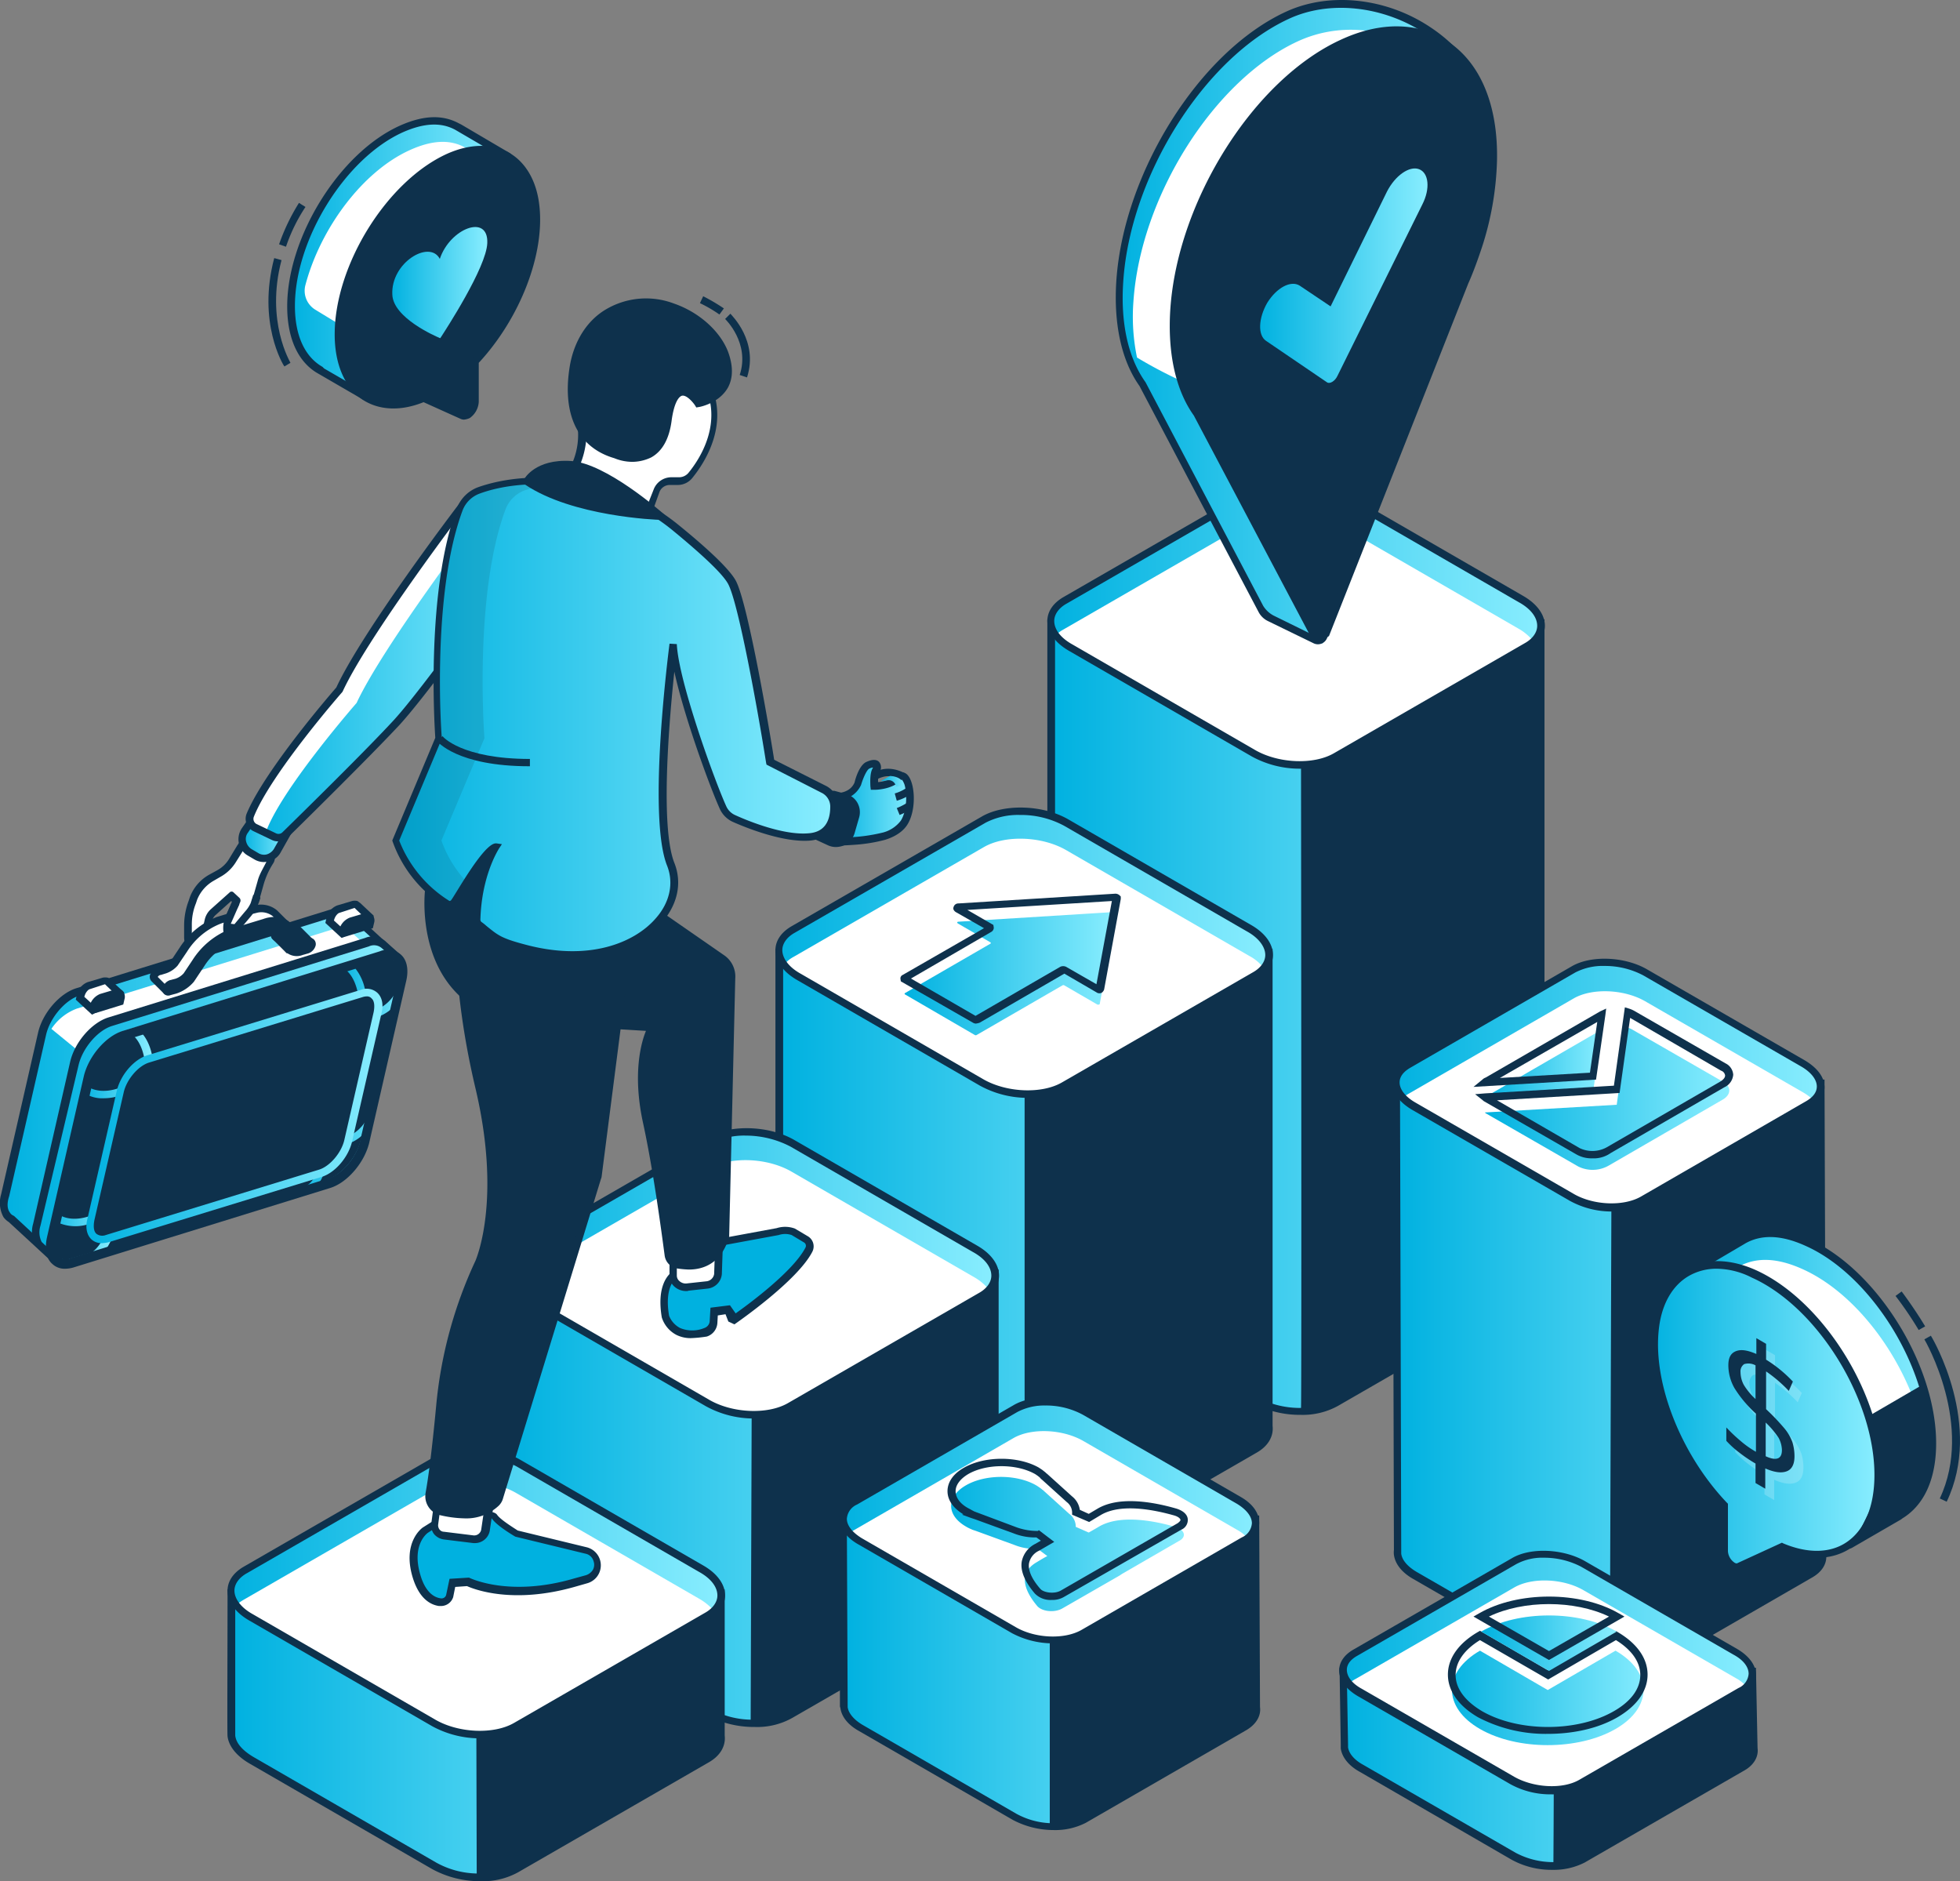 <svg xmlns="http://www.w3.org/2000/svg" xmlns:xlink="http://www.w3.org/1999/xlink" width="459.062" height="440.563" viewBox="0 0 459.062 440.563">
  <rect x="0" y="0" width="459.062" height="440.563" fill="#808080" stroke="none"/>
  <defs>
    <linearGradient id="linear-gradient" y1="0.5" x2="1" y2="0.5" gradientUnits="objectBoundingBox">
      <stop offset="0" stop-color="#00b1e0"/>
      <stop offset="1" stop-color="#8aeeff"/>
    </linearGradient>
    <linearGradient id="linear-gradient-2" x1="0" y1="0.5" x2="1" y2="0.5" xlink:href="#linear-gradient"/>
    <linearGradient id="linear-gradient-3" x1="0" y1="0.5" x2="1" y2="0.5" xlink:href="#linear-gradient"/>
    <linearGradient id="linear-gradient-4" x1="-0.001" y1="0.5" x2="1" y2="0.5" xlink:href="#linear-gradient"/>
    <linearGradient id="linear-gradient-5" x1="0.003" y1="0.499" x2="1.002" y2="0.499" xlink:href="#linear-gradient"/>
    <linearGradient id="linear-gradient-6" x1="0" y1="0.5" x2="1" y2="0.5" xlink:href="#linear-gradient"/>
    <linearGradient id="linear-gradient-7" x1="0" y1="0.5" x2="1" y2="0.5" xlink:href="#linear-gradient"/>
    <linearGradient id="linear-gradient-8" x1="0" y1="0.501" x2="1" y2="0.501" xlink:href="#linear-gradient"/>
    <linearGradient id="linear-gradient-9" x1="-0.001" y1="0.501" x2="1.001" y2="0.501" xlink:href="#linear-gradient"/>
    <linearGradient id="linear-gradient-10" x1="-0.001" y1="0.498" x2="1.001" y2="0.498" xlink:href="#linear-gradient"/>
    <linearGradient id="linear-gradient-11" x1="0" y1="0.5" x2="1.001" y2="0.5" xlink:href="#linear-gradient"/>
    <linearGradient id="linear-gradient-12" x1="0" y1="0.5" x2="1.001" y2="0.5" xlink:href="#linear-gradient"/>
    <linearGradient id="linear-gradient-13" x1="0" y1="0.5" x2="1" y2="0.5" xlink:href="#linear-gradient"/>
    <linearGradient id="linear-gradient-14" x1="0" y1="0.5" x2="1" y2="0.5" xlink:href="#linear-gradient"/>
    <linearGradient id="linear-gradient-15" x1="-0.002" y1="0.499" x2="1.002" y2="0.499" xlink:href="#linear-gradient"/>
    <linearGradient id="linear-gradient-16" x1="-0.001" y1="0.499" x2="0.999" y2="0.499" xlink:href="#linear-gradient"/>
    <linearGradient id="linear-gradient-17" x1="0" y1="0.5" x2="1.001" y2="0.5" xlink:href="#linear-gradient"/>
    <linearGradient id="linear-gradient-18" x1="-0.001" y1="0.501" x2="1" y2="0.501" xlink:href="#linear-gradient"/>
    <linearGradient id="linear-gradient-19" x1="0" y1="0.5" x2="1" y2="0.5" xlink:href="#linear-gradient"/>
    <linearGradient id="linear-gradient-20" x1="0" y1="0.5" x2="1" y2="0.5" xlink:href="#linear-gradient"/>
    <linearGradient id="linear-gradient-21" x1="0" y1="0.5" x2="1" y2="0.5" xlink:href="#linear-gradient"/>
    <linearGradient id="linear-gradient-22" x1="0" y1="0.5" x2="1" y2="0.5" xlink:href="#linear-gradient"/>
    <linearGradient id="linear-gradient-23" x1="0" y1="0.5" x2="1" y2="0.5" xlink:href="#linear-gradient"/>
    <linearGradient id="linear-gradient-24" x1="0" y1="0.5" x2="1" y2="0.5" xlink:href="#linear-gradient"/>
    <linearGradient id="linear-gradient-25" x1="0" y1="0.499" x2="1.002" y2="0.499" xlink:href="#linear-gradient"/>
    <linearGradient id="linear-gradient-26" x1="0.001" y1="0.5" x2="1.002" y2="0.5" xlink:href="#linear-gradient"/>
    <linearGradient id="linear-gradient-27" x1="0.011" y1="0.499" x2="1.006" y2="0.499" xlink:href="#linear-gradient"/>
    <linearGradient id="linear-gradient-28" x1="0.029" y1="0.487" x2="1.008" y2="0.487" xlink:href="#linear-gradient"/>
    <linearGradient id="linear-gradient-29" x1="-0.001" y1="0.499" x2="1.007" y2="0.499" xlink:href="#linear-gradient"/>
    <linearGradient id="linear-gradient-30" x1="0.001" y1="0.499" x2="1.002" y2="0.499" xlink:href="#linear-gradient"/>
    <linearGradient id="linear-gradient-31" x1="0" y1="0.499" x2="1.001" y2="0.499" xlink:href="#linear-gradient"/>
    <linearGradient id="linear-gradient-32" x1="-0.001" y1="0.5" x2="0.998" y2="0.5" xlink:href="#linear-gradient"/>
    <linearGradient id="linear-gradient-33" x1="0" y1="0.499" x2="1" y2="0.499" xlink:href="#linear-gradient"/>
    <linearGradient id="linear-gradient-34" x1="-0.002" y1="0.504" x2="0.995" y2="0.504" xlink:href="#linear-gradient"/>
    <linearGradient id="linear-gradient-35" x1="-0.001" y1="0.497" x2="0.995" y2="0.497" xlink:href="#linear-gradient"/>
    <linearGradient id="linear-gradient-36" x1="0.002" y1="0.5" x2="1.001" y2="0.5" xlink:href="#linear-gradient"/>
    <linearGradient id="linear-gradient-37" x1="-0.001" y1="0.501" x2="0.997" y2="0.501" xlink:href="#linear-gradient"/>
    <linearGradient id="linear-gradient-38" x1="0" y1="0.5" x2="0.998" y2="0.5" xlink:href="#linear-gradient"/>
  </defs>
  <g id="express-js-development" transform="translate(-12.032 -25.611)">
    <path id="XMLID_650_" d="M385.73,330.621V179.2H271V330.526h0c.285,2,1.806,4.087,4.658,5.7l42.774,24.714c5.7,3.327,14.353,3.612,19.3.76l44.675-25.76C384.969,334.613,386.015,332.617,385.73,330.621Z" transform="translate(-12.809 -7.597)" fill="url(#linear-gradient)"/>
    <path id="XMLID_2744_" d="M329.414,364.505a23.348,23.348,0,0,1-11.406-2.852L275.233,336.94c-2.947-1.711-4.848-3.992-5.133-6.369V178.2H386.541V330.381c.285,2.471-1.046,4.753-3.707,6.274l-44.675,25.76A17.024,17.024,0,0,1,329.414,364.505ZM271.906,180.1v150.47c.19,1.711,1.711,3.517,4.277,4.943l42.774,24.714a21.217,21.217,0,0,0,10.076,2.661h.475c.19,0,0-157.884,0-157.884l55.321-24.9Z" transform="translate(-12.765 -7.547)" fill="#0e314c"/>
    <path id="XMLID_2739_" d="M382.5,182.9l-44.675,25.76c-4.943,2.852-13.593,2.471-19.3-.76l-42.774-24.714c-5.7-3.327-6.369-8.27-1.426-11.121L319,146.3c4.943-2.852,13.593-2.471,19.3.76l42.774,24.714C386.776,175.1,387.441,180.044,382.5,182.9Z" transform="translate(-12.81 -5.875)" fill="url(#linear-gradient-2)"/>
    <path id="XMLID_2774_" d="M380.546,179.073l-42.774-24.714c-5.7-3.327-14.353-3.612-19.3-.76L273.8,179.358a7.858,7.858,0,0,0-1.9,1.521,11.531,11.531,0,0,0,3.232,2.662l42.774,24.714c5.7,3.327,14.353,3.612,19.3.76l44.675-25.76a7.857,7.857,0,0,0,1.9-1.521A11.789,11.789,0,0,0,380.546,179.073Z" transform="translate(-12.854 -6.234)" fill="#fff"/>
    <path id="XMLID_2740_" d="M329.414,211.462a23.347,23.347,0,0,1-11.406-2.852L275.233,183.9c-3.327-1.9-5.133-4.468-5.133-7.034,0-2.186,1.331-4.182,3.8-5.608l44.675-25.76c5.228-2.947,14.258-2.661,20.151.76L381.5,170.969c3.327,1.9,5.133,4.468,5.133,7.034,0,2.186-1.331,4.182-3.8,5.608l-44.675,25.76A17.024,17.024,0,0,1,329.414,211.462Zm-2.091-66.252a16.5,16.5,0,0,0-7.984,1.806l-44.675,25.76c-1.9,1.046-2.947,2.566-2.947,4.087,0,2,1.521,3.992,4.277,5.513l42.774,24.714c5.418,3.137,13.688,3.517,18.44.76l44.675-25.76c1.9-1.046,2.947-2.566,2.947-4.087,0-2-1.521-3.992-4.277-5.513l-42.774-24.714A21.562,21.562,0,0,0,327.322,145.21Z" transform="translate(-12.765 -5.83)" fill="#0e314c"/>
    <path id="XMLID_2646_" d="M455.806,402.862h0l-.38-110.262H356l.285,109.312v.951h0c.19,1.711,1.616,3.517,4.087,4.943l37.071,21.387c4.943,2.852,12.452,3.137,16.729.665L452.86,407.52C455.141,406.284,456,404.573,455.806,402.862Z" transform="translate(-17.013 -13.206)" fill="url(#linear-gradient-3)"/>
    <path id="XMLID_645_" d="M406.909,432.375a20.335,20.335,0,0,1-9.886-2.471l-37.071-21.387c-2.661-1.521-4.182-3.517-4.468-5.608a4.562,4.562,0,0,1,0-1.141L355.2,291.6H456.337l.38,111.118c.285,2.186-.951,4.182-3.327,5.513L414.7,430.569A15.5,15.5,0,0,1,406.909,432.375Zm-50-138.969.285,108.456v.76c.19,1.521,1.521,3.042,3.612,4.277l37.071,21.387a19.8,19.8,0,0,0,8.175,2.281l.38-113.874,48.1-23.383h-97.62Z" transform="translate(-16.974 -13.156)" fill="#0e314c"/>
    <path id="XMLID_2642_" d="M452.674,296.161,413.987,318.5c-4.277,2.471-11.787,2.186-16.729-.665l-37.071-21.387c-4.943-2.852-5.513-7.224-1.236-9.7l38.687-22.338c4.277-2.471,11.787-2.186,16.729.665l37.071,21.387C456.381,289.317,456.951,293.689,452.674,296.161Z" transform="translate(-17.017 -11.729)" fill="url(#linear-gradient-4)"/>
    <path id="XMLID_2777_" d="M397.147,317.994c4.943,2.852,12.452,3.137,16.729.665l38.687-22.338a6.745,6.745,0,0,0,1.331-.951,11.987,11.987,0,0,0-2.376-1.806l-37.071-21.387c-4.943-2.852-12.452-3.137-16.729-.665L359.031,293.85a6.747,6.747,0,0,0-1.331.951,11.987,11.987,0,0,0,2.376,1.806Z" transform="translate(-17.098 -12.08)" fill="#fff"/>
    <path id="XMLID_2643_" d="M406.619,321.019a20.335,20.335,0,0,1-9.886-2.471l-37.071-21.387c-2.852-1.711-4.563-3.9-4.563-6.274,0-2,1.141-3.707,3.327-4.943l38.687-22.338c4.563-2.661,12.452-2.281,17.585.665l37.071,21.387c2.852,1.711,4.563,3.9,4.563,6.274,0,2-1.141,3.707-3.327,4.943l-38.687,22.338A15.892,15.892,0,0,1,406.619,321.019Zm-1.806-57.508a14,14,0,0,0-6.844,1.521L359.282,287.37c-1.616.951-2.471,2.091-2.471,3.422,0,1.616,1.331,3.327,3.612,4.658l37.071,21.387c4.658,2.757,11.787,3.042,15.874.665l38.687-22.338c1.616-.951,2.471-2.091,2.471-3.422,0-1.616-1.331-3.327-3.612-4.658L413.843,265.7A19.21,19.21,0,0,0,404.813,263.512Z" transform="translate(-16.969 -11.683)" fill="#0e314c"/>
    <path id="XMLID_644_" d="M403.274,293.748l2-14.448c-.1,0-.1,0-.19.1l-26.615,15.4a1.705,1.705,0,0,0-.665.475Z" transform="translate(-18.092 -12.548)" fill="url(#linear-gradient-5)"/>
    <path id="XMLID_643_" d="M375.1,292.445l2.091-1.711a2.069,2.069,0,0,1,.76-.475l26.805-15.494,1.426-.665-.19,1.521-2.186,15.114Zm28.991-15.209-22.813,13.117,21.1-1.236Z" transform="translate(-17.958 -12.291)" fill="#0e314c"/>
    <path id="XMLID_2634_" d="M408.792,296.86,377.9,298.666a1.312,1.312,0,0,0,.38.285l21.482,12.357a7.587,7.587,0,0,0,7.129-.19l26.615-15.4c2.091-1.141,2.186-3.042.285-4.182L412.309,279.18a3.405,3.405,0,0,0-1.046-.38Z" transform="translate(-18.097 -12.523)" fill="url(#linear-gradient-6)"/>
    <path id="XMLID_641_" d="M402.971,309.16a7.068,7.068,0,0,1-3.8-.951l-21.482-12.357a1.313,1.313,0,0,1-.38-.285l-1.806-1.426,2.281-.19,30.227-1.806,2.566-18.345.951.285a6.9,6.9,0,0,1,1.141.475l21.482,12.357a3.182,3.182,0,0,1,1.806,2.661,3.553,3.553,0,0,1-2.091,2.947l-26.615,15.4A6.845,6.845,0,0,1,402.971,309.16Zm-22.338-13.593,19.391,11.216a6.962,6.962,0,0,0,6.274-.19l26.615-15.4q1.141-.713,1.141-1.426a1.358,1.358,0,0,0-.951-1.141l-21.292-12.357-2.471,17.585Z" transform="translate(-17.978 -12.276)" fill="#0e314c"/>
    <path id="XMLID_2630_" d="M439.1,455.265h0l-.38-17.965H343l.285,17.11v.855h0c.19,1.711,1.521,3.422,3.9,4.753l35.74,20.722c4.753,2.757,11.977,3.042,16.159.665l37.261-21.482C438.434,458.687,439.289,456.976,439.1,455.265Z" transform="translate(-16.37 -20.363)" fill="url(#linear-gradient-7)"/>
    <path id="XMLID_2631_" d="M392,483.837a19.433,19.433,0,0,1-9.6-2.376l-35.645-20.627c-2.566-1.426-4.087-3.422-4.372-5.418V454.37L342.1,436.5h97.525l.38,18.821c.285,2.091-.951,4.087-3.232,5.323l-37.261,21.482A15.906,15.906,0,0,1,392,483.837Zm-48.192-45.626.285,16.159v.76c.19,1.426,1.426,2.947,3.517,4.087l35.74,20.627a18.729,18.729,0,0,0,8.84,2.186s.19-27.09,0-28.421l45.721-15.4h-94.1Z" transform="translate(-16.326 -20.323)" fill="#0e314c"/>
    <path id="XMLID_2626_" d="M436.055,440.724l-37.261,21.482c-4.087,2.376-11.311,2.091-16.159-.665l-35.74-20.627c-4.753-2.757-5.323-6.939-1.141-9.315l37.261-21.482c4.087-2.376,11.311-2.091,16.159.665l35.74,20.627C439.667,434.165,440.142,438.347,436.055,440.724Z" transform="translate(-16.368 -18.939)" fill="url(#linear-gradient-8)"/>
    <path id="XMLID_2776_" d="M435.086,437.908l-35.74-20.627c-4.753-2.757-11.977-3.042-16.159-.665L345.926,438.1a5.537,5.537,0,0,0-1.426,1.046,11.667,11.667,0,0,0,2.566,2.091l35.74,20.627c4.753,2.757,11.977,3.042,16.159.665l37.261-21.482A5.536,5.536,0,0,0,437.653,440,8.438,8.438,0,0,0,435.086,437.908Z" transform="translate(-16.445 -19.26)" fill="#fff"/>
    <path id="XMLID_2627_" d="M391.713,464.732a19.433,19.433,0,0,1-9.6-2.376l-35.74-20.627c-2.757-1.616-4.372-3.8-4.372-5.988,0-1.9,1.141-3.612,3.232-4.848l37.261-21.482c4.372-2.566,11.977-2.186,17.015.665l35.74,20.627c2.757,1.616,4.372,3.8,4.372,5.988,0,1.9-1.141,3.612-3.232,4.848l-37.261,21.482A15.256,15.256,0,0,1,391.713,464.732ZM390,409.316a12.878,12.878,0,0,0-6.559,1.521l-37.261,21.482c-1.521.855-2.376,2-2.376,3.232,0,1.616,1.236,3.232,3.517,4.468l35.74,20.627c4.563,2.566,11.311,2.947,15.209.665l37.261-21.482a3.938,3.938,0,0,0,2.376-3.327c0-1.616-1.236-3.232-3.517-4.468l-35.74-20.627A18.753,18.753,0,0,0,390,409.316Z" transform="translate(-16.321 -18.899)" fill="#0e314c"/>
    <path id="XMLID_2622_" d="M376.359,432.3c-8.745,5.038-8.745,13.308,0,18.345s23,5.038,31.748,0,8.745-13.308,0-18.345l-15.874,9.22Z" transform="translate(-17.696 -20.116)" fill="url(#linear-gradient-9)"/>
    <path id="XMLID_2623_" d="M392.183,451.544a34.063,34.063,0,0,1-16.349-3.9c-4.563-2.661-7.034-6.178-7.034-9.981s2.471-7.319,7.034-9.981l.475-.285,15.874,9.22,15.874-9.22.475.285c4.563,2.661,7.034,6.178,7.034,9.981s-2.471,7.319-7.034,9.981S398.077,451.544,392.183,451.544Zm-15.874-21.957c-3.707,2.281-5.7,5.133-5.7,8.175,0,3.137,2.186,6.083,6.178,8.46,8.555,4.943,22.338,4.943,30.892,0,3.992-2.281,6.178-5.228,6.178-8.46,0-3.042-2-5.893-5.7-8.175l-15.874,9.22Z" transform="translate(-17.647 -19.873)" fill="#0e314c"/>
    <path id="XMLID_1473_" d="M377,427.4l15.874,9.22,15.874-9.22C400,422.366,385.745,422.366,377,427.4Z" transform="translate(-18.052 -19.687)" fill="url(#linear-gradient-10)"/>
    <path id="XMLID_1474_" d="M392.78,433.827,375.1,423.656l1.331-.76c9.03-5.228,23.668-5.228,32.7,0l1.331.76Zm-14.068-10.171,14.068,8.08,14.068-8.08C398.768,419.759,386.792,419.759,378.712,423.656Z" transform="translate(-17.958 -19.457)" fill="#0e314c"/>
    <path id="XMLID_1465_" d="M327.151,29.26c-19.866,9.125-37.546,36.691-39.257,62.26-.665,10.266,1.331,18.44,5.323,24.144l28.516,54.086L335.42,176.4c1.236-2.757,21.2-97.81,22.052-100.662h0c2.091-6.654,16.729-10.836,16.825-17.395C374.773,34.583,346.447,20.325,327.151,29.26ZM324.584,90.19c-7.794,3.9-13.783-.855-13.308-10.551.475-9.6,7.129-20.246,14.733-23.858,7.509-3.612,13.308.951,13.022,10.266C338.747,75.456,332.379,86.292,324.584,90.19Z" transform="translate(-13.639 -0.047)" fill="url(#linear-gradient-11)"/>
    <path id="XMLID_2615_" d="M333.289,176.261l-10.741-5.228a4.867,4.867,0,0,1-2.186-2.186L292.511,116c-4.182-5.893-6.083-14.448-5.418-24.619C288.8,66,306.579,37.672,326.826,28.357l.38.76-.38-.76c10.076-4.658,23.288-3.327,33.649,3.517,9.6,6.274,15.018,15.874,14.828,26.52-.1,3.9-4.277,6.749-8.65,9.791-3.612,2.471-7.319,5.038-8.27,7.889C358,77.215,354.3,94.7,350.3,113.145c-6.369,29.562-11.977,53.8-13.783,61.69A2.3,2.3,0,0,1,333.289,176.261Zm-9.315-6.464,10.836,5.323c1.521-5.893,8.46-38.307,13.688-62.355,4.753-22.338,7.794-36.12,8.08-37.261,1.141-3.422,5.038-6.178,8.935-8.745,3.9-2.662,7.889-5.323,7.889-8.365.19-9.981-4.943-19.011-14.068-25C349.448,26.931,336.9,25.6,327.4,30.068h0c-19.676,9.125-37.071,36.691-38.687,61.5-.665,9.7,1.141,17.87,5.228,23.573L321.5,167.516A6.377,6.377,0,0,0,323.974,169.8Zm-4.563-77.469A8.205,8.205,0,0,1,314.944,91c-3.137-2-4.753-6.274-4.468-11.6.475-9.791,7.319-20.817,15.209-24.619,3.612-1.711,7.129-1.711,9.791,0,3.042,2,4.658,5.988,4.468,11.121-.285,9.791-7.034,20.912-14.923,24.9l-.38-.76.38.76A12.16,12.16,0,0,1,319.412,92.328Zm11.5-36.976a10.754,10.754,0,0,0-4.563,1.141c-7.319,3.517-13.688,13.878-14.163,23.1-.19,4.658,1.141,8.365,3.707,9.981,2.186,1.426,5.133,1.331,8.365-.285,7.414-3.707,13.688-14.163,13.973-23.383.1-4.468-1.236-7.985-3.707-9.6A6.851,6.851,0,0,0,330.913,55.352Z" transform="translate(-13.599 0)" fill="#0e314c"/>
    <g id="XMLID_1467_" transform="translate(277.38 32.582)">
      <g id="XMLID_1468_">
        <path id="XMLID_2783_" d="M329.791,35.659c-19.391,8.935-36.881,36.12-38.5,61.12a46.964,46.964,0,0,0,.855,12.927c22.148,13.308,38.782,12.547,56.082,24.334,5.418-25.094,10.931-51.234,11.406-52.755,2.091-6.559,12.832-11.5,12.927-17.87C372.946,40.126,348.707,26.914,329.791,35.659ZM327.32,95.448c-7.6,3.8-13.5-.855-13.022-10.361.475-9.41,6.939-19.866,14.448-23.383,7.414-3.517,13.117.951,12.832,10.076C341.2,81,334.924,91.645,327.32,95.448Z" transform="translate(-291.187 -32.944)" fill="#fff"/>
      </g>
    </g>
    <g id="XMLID_1454_" transform="translate(286.007 31.778)">
      <g id="XMLID_1463_">
        <path id="XMLID_2608_" d="M336.748,174.445l-1.806,2.091-28.231-53.61c-4.182-5.8-6.083-14.353-5.418-24.429,1.616-25.189,19.3-53.135,39.352-62.355,8.935-4.087,17.49-4.087,24.049.19,7.509,4.943,11.5,14.543,11.311,27.28h0a67.564,67.564,0,0,1-3.517,20.056c-.951,2.852-2,5.7-3.232,8.46Z" transform="translate(-300.308 -32.148)" fill="#0e314c"/>
        <path id="XMLID_2610_" d="M337.179,175.156a2.5,2.5,0,0,1-4.087-.475l-27.185-51.424c-4.277-5.988-6.178-14.638-5.513-24.9,1.711-25.474,19.581-53.8,39.923-63.116,9.22-4.277,18.06-4.182,24.9.285,7.794,5.038,11.977,15.018,11.692,28.041a71.436,71.436,0,0,1-3.517,20.246c-.951,2.852-2,5.8-3.232,8.555l-32.6,82.507Zm16.159-141.25a29.3,29.3,0,0,0-12.357,2.947C321.21,45.978,303.72,73.638,302.1,98.543c-.665,9.886,1.141,18.155,5.228,23.858l27.661,52.47.855-.951,32.6-82.317c1.236-2.757,2.281-5.608,3.232-8.46a68.646,68.646,0,0,0,3.422-19.771c.19-12.357-3.707-21.767-10.931-26.52A19.941,19.941,0,0,0,353.338,33.906Z" transform="translate(-300.263 -32.098)" fill="#0e314c"/>
      </g>
    </g>
    <g id="XMLID_529_" transform="translate(307.174 65.063)">
      <g id="XMLID_582_">
        <g id="XMLID_583_">
          <path id="XMLID_2771_" d="M338.185,117.194l-14.258-9.7c-2-1.331-1.806-5.323.285-8.935h0c2.186-3.517,5.513-5.323,7.6-3.992l7.224,4.848,13.212-26.9c1.9-3.707,5.228-6.083,7.509-5.228h0c2.281.855,2.661,4.563.76,8.27l-19.866,40.113C340.087,116.909,338.851,117.669,338.185,117.194Z" transform="translate(-322.532 -67.116)" fill="url(#linear-gradient-12)"/>
        </g>
      </g>
    </g>
    <path id="XMLID_2735_" d="M318.83,371.228V260.3H204.1V371.228h0c.285,2,1.806,4.087,4.658,5.7l42.774,24.714c5.7,3.327,14.353,3.612,19.3.76l44.675-25.76C317.974,375.22,319.02,373.224,318.83,371.228Z" transform="translate(-9.5 -11.608)" fill="url(#linear-gradient-13)"/>
    <path id="XMLID_2736_" d="M262.414,405.212a23.348,23.348,0,0,1-11.406-2.852l-42.774-24.714c-2.947-1.711-4.848-3.992-5.133-6.369V259.4H319.541V371.088c.285,2.471-1.046,4.753-3.707,6.274l-44.675,25.76A16.788,16.788,0,0,1,262.414,405.212Zm-57.508-144.1V371.088c.19,1.711,1.711,3.517,4.277,4.943l42.774,24.714a20.284,20.284,0,0,0,9.505,2.566v-121.1l56.462-21.2H204.906Z" transform="translate(-9.451 -11.564)" fill="#0e314c"/>
    <path id="XMLID_2731_" d="M315.5,264l-44.675,25.76c-4.943,2.852-13.593,2.471-19.3-.76l-42.774-24.714c-5.7-3.327-6.369-8.27-1.426-11.121L252,227.4c4.943-2.852,13.593-2.471,19.3.76l42.774,24.714C319.776,256.2,320.441,261.144,315.5,264Z" transform="translate(-9.496 -9.886)" fill="url(#linear-gradient-14)"/>
    <path id="XMLID_2773_" d="M314.141,259.673l-42.774-24.714c-5.7-3.327-14.353-3.612-19.3-.76L207.4,259.958a7.048,7.048,0,0,0-2,1.616,10.507,10.507,0,0,0,3.422,2.852L251.6,289.139c5.7,3.327,14.353,3.612,19.3.76l44.675-25.76a7.048,7.048,0,0,0,2-1.616A10.507,10.507,0,0,0,314.141,259.673Z" transform="translate(-9.564 -10.221)" fill="#fff"/>
    <path id="XMLID_2732_" d="M262.414,292.562a23.348,23.348,0,0,1-11.406-2.852L208.233,265c-3.327-1.9-5.133-4.468-5.133-7.034,0-2.186,1.331-4.182,3.8-5.608l44.675-25.76c5.228-2.947,14.258-2.662,20.151.76L314.5,252.069c3.327,1.9,5.133,4.468,5.133,7.034,0,2.186-1.331,4.182-3.8,5.608l-44.675,25.76A16.788,16.788,0,0,1,262.414,292.562Zm-2.091-66.253a16.5,16.5,0,0,0-7.985,1.806l-44.675,25.76c-1.9,1.046-2.947,2.566-2.947,4.087,0,1.9,1.521,3.992,4.277,5.513l42.774,24.714c5.418,3.137,13.688,3.517,18.44.76l44.675-25.76c1.9-1.046,2.947-2.566,2.947-4.087,0-1.9-1.521-3.992-4.277-5.513l-42.774-24.714A21.3,21.3,0,0,0,260.322,226.31Z" transform="translate(-9.451 -9.841)" fill="#0e314c"/>
    <path id="XMLID_2592_" d="M284.234,250.3l-36.691,2.281c-.285,0-.38.19-.19.38l7.7,4.468a.178.178,0,0,1,0,.285L235,269.311a.178.178,0,0,0,0,.285l8.175,4.753,8.175,4.753a.432.432,0,0,0,.475,0l20.056-11.6a.432.432,0,0,1,.475,0l7.7,4.468c.19.1.57,0,.57-.1l3.9-21.2C284.614,250.4,284.519,250.3,284.234,250.3Z" transform="translate(-11.025 -11.114)" fill="url(#linear-gradient-15)"/>
    <path id="XMLID_2593_" d="M251.58,276.217a1.374,1.374,0,0,1-.665-.19l-16.92-9.7-.1-.665a.913.913,0,0,1,.57-.855l19.011-10.931-6.654-3.8c-.38-.285-.665-.665-.475-1.141a1.141,1.141,0,0,1,1.141-.855l36.691-2.281a1.43,1.43,0,0,1,1.046.38l.285.285v.57l-3.9,21.2a1.478,1.478,0,0,1-.57.76,1.169,1.169,0,0,1-1.236-.1l-7.509-4.372-19.866,11.5A4.818,4.818,0,0,1,251.58,276.217Zm-15.209-10.551,15.114,8.745,19.866-11.5a1.624,1.624,0,0,1,1.331,0L279.811,267l3.612-19.486L249.584,249.6l6.083,3.517.1.665a1.157,1.157,0,0,1-.57.951Z" transform="translate(-10.974 -10.891)" fill="#0e314c"/>
    <path id="XMLID_2510_" d="M485.277,378.639c0-17.87-13.4-39.923-29.277-47.052-5.893-2.661-10.741-2.852-14.828-.665l-.475.285h0a.093.093,0,0,0-.1.1l-12.832,7.509a1.238,1.238,0,0,0-.38,1.711l5.418,7.319c-.19,12.832,6.559,27.851,16.349,38.021v10.646c0,2,2.091,4.277,3.327,3.707l8.65-3.9,3.137,5.608a1.268,1.268,0,0,0,1.711.475l11.5-6.654h0C482.236,392.9,485.277,387,485.277,378.639Z" transform="translate(-20.535 -15.027)" fill="url(#linear-gradient-16)"/>
    <path id="XMLID_2511_" d="M465.265,403.308a1.206,1.206,0,0,1-.57-.1,2.1,2.1,0,0,1-1.331-1.046l-2.757-4.848-7.889,3.612a2.5,2.5,0,0,1-2.281-.285,5.3,5.3,0,0,1-2.281-4.182V386.008c-9.981-10.646-16.349-25.474-16.349-38.022l-5.228-7.034a1.987,1.987,0,0,1-.38-1.616,1.965,1.965,0,0,1,.951-1.331l13.5-7.889c4.277-2.376,9.41-2.091,15.589.665,15.874,7.129,29.752,29.467,29.752,47.812,0,8.27-2.757,14.448-7.889,17.585h0l-.38.285-11.5,6.654A2.812,2.812,0,0,1,465.265,403.308Zm-3.9-8.175,3.517,6.274.19.19h.285l11.5-6.749c4.753-2.661,7.319-8.46,7.319-16.254,0-17.775-13.4-39.352-28.706-46.2-5.608-2.566-10.266-2.757-14.068-.665l-.475.285L428,339.622c-.1.1-.1.1-.1.19a.294.294,0,0,0,.1.19l5.608,7.509v.285c-.19,12.262,6.178,26.9,16.064,37.356l.285.285v11.026a3.5,3.5,0,0,0,1.521,2.661.939.939,0,0,0,.57.19Z" transform="translate(-20.484 -14.982)" fill="#0e314c"/>
    <g id="XMLID_1534_" transform="translate(405.421 320.669)">
      <g id="XMLID_1535_">
        <path id="XMLID_484_" d="M483.977,385.239c0-17.87-13.4-39.923-29.277-47.052-5.893-2.661-10.741-2.852-14.828-.665l-.475.285h0a.093.093,0,0,0-.1.1l-12.832,7.509a1.238,1.238,0,0,0-.38,1.711l5.418,7.319c-.19,12.832,6.559,27.851,16.349,38.022V403.2c0,2,7.034-2.471,8.365-3.042l3.612,2.757,3.422-3.232,8.08-.19v-4.753C476.088,392.083,483.977,393.7,483.977,385.239Z" transform="translate(-425.892 -336.023)" fill="#fff"/>
      </g>
    </g>
    <path id="XMLID_2504_" d="M472.168,386.345c0-17.87-13.4-39.923-29.277-47.052-11.787-5.323-21.482,0-23,12.737-1.616,13.5,5.513,30.322,16.064,41.443v10.741c0,2,2.091,4.277,3.327,3.707l10.266-4.658C462.377,408.588,472.168,401.649,472.168,386.345Z" transform="translate(-20.162 -15.414)" fill="url(#linear-gradient-17)"/>
    <path id="XMLID_2507_" d="M438.859,408.827a2.828,2.828,0,0,1-1.426-.475,5.3,5.3,0,0,1-2.281-4.182V393.714c-11.026-11.787-17.68-28.991-16.064-41.919.76-6.369,3.612-11.216,7.984-13.688,4.468-2.471,10.266-2.376,16.254.285,15.874,7.129,29.752,29.467,29.752,47.812,0,7.985-2.661,14.068-7.414,17.3-4.277,2.852-9.981,3.042-16.064.665l-9.886,4.468A1.413,1.413,0,0,1,438.859,408.827Zm-4.658-70.72a12.936,12.936,0,0,0-6.369,1.616c-3.9,2.186-6.464,6.559-7.129,12.357-1.521,12.547,5.038,29.372,15.874,40.778l.285.285v11.121a3.5,3.5,0,0,0,1.521,2.661.939.939,0,0,0,.57.19l10.551-4.848.38.19c5.7,2.376,10.931,2.281,14.733-.285,4.277-2.852,6.559-8.46,6.559-15.779,0-17.775-13.4-39.352-28.706-46.2A18.369,18.369,0,0,0,434.2,338.107Z" transform="translate(-20.122 -15.368)" fill="#0e314c"/>
    <g id="XMLID_478_" transform="translate(446.587 349.829)">
      <g id="XMLID_479_">
        <path id="XMLID_3226_" d="M472.337,374.114l12.737-7.414,2.281,6.559V384.38l-1.236,5.988-4.277,5.323-5.133,3.8-7.509,3.612,5.418-11.026v-11.6Z" transform="translate(-469.2 -366.7)" fill="#0e314c"/>
      </g>
    </g>
    <g id="XMLID_471_" transform="translate(418.452 341.654)" opacity="0.2">
      <g id="XMLID_472_">
        <path id="XMLID_3219_" d="M455.569,385.761c0,1.806-.57,3.042-1.806,3.517s-2.852.285-5.038-.665v4.753l-2.281-1.331v-4.563a33.322,33.322,0,0,1-3.8-2.566,22.5,22.5,0,0,1-3.042-2.757v-3.137a38.385,38.385,0,0,0,3.422,3.232,21.958,21.958,0,0,0,3.517,2.471V375.78a27.866,27.866,0,0,1-5.038-5.988,10.91,10.91,0,0,1-1.426-5.323c0-1.806.57-2.852,1.806-3.327s2.757-.19,4.753.665V358.1l2.281,1.331v3.707a31,31,0,0,1,6.274,5.133l-.951,2.186a33.163,33.163,0,0,0-5.323-4.563v8.84a53.68,53.68,0,0,1,4.182,4.372,10.681,10.681,0,0,1,2,3.422A10.542,10.542,0,0,1,455.569,385.761Zm-12.642-19.771a6.469,6.469,0,0,0,.76,2.947,15.262,15.262,0,0,0,2.757,3.327v-7.889a3.46,3.46,0,0,0-2.661-.285A2.151,2.151,0,0,0,442.927,365.989Zm9.6,18.25a6.4,6.4,0,0,0-.76-2.852,20.161,20.161,0,0,0-3.042-3.612v7.889C451.292,386.9,452.527,386.331,452.527,384.24Z" transform="translate(-439.6 -358.1)" fill="#fff"/>
      </g>
    </g>
    <g id="XMLID_466_" transform="translate(416.36 338.993)">
      <g id="XMLID_467_">
        <path id="XMLID_3212_" d="M453.369,382.961c0,1.806-.57,3.042-1.806,3.517s-2.852.285-5.038-.665v4.753l-2.281-1.331v-4.563a33.315,33.315,0,0,1-3.8-2.566,22.5,22.5,0,0,1-3.042-2.757v-3.137a38.4,38.4,0,0,0,3.422,3.232,21.96,21.96,0,0,0,3.517,2.471V372.98a27.864,27.864,0,0,1-5.038-5.988,10.909,10.909,0,0,1-1.426-5.323c0-1.806.57-2.852,1.806-3.327s2.757-.19,4.753.665V355.3l2.281,1.331v3.707a31,31,0,0,1,6.274,5.133l-.951,2.186a33.166,33.166,0,0,0-5.323-4.563v8.84a53.679,53.679,0,0,1,4.182,4.372,10.68,10.68,0,0,1,2,3.422A11.528,11.528,0,0,1,453.369,382.961Zm-12.642-19.676a6.469,6.469,0,0,0,.76,2.947,15.263,15.263,0,0,0,2.757,3.327v-7.889a3.46,3.46,0,0,0-2.661-.285A2.045,2.045,0,0,0,440.727,363.285Zm9.7,18.25a6.4,6.4,0,0,0-.76-2.852,20.162,20.162,0,0,0-3.042-3.612v7.889C449.092,384.1,450.422,383.626,450.422,381.535Z" transform="translate(-437.4 -355.3)" fill="#0e314c"/>
      </g>
    </g>
    <g id="XMLID_1523_" transform="translate(455.998 328.062)">
      <g id="XMLID_1524_" transform="translate(6.749 10.361)">
        <path id="XMLID_2506_" d="M491.428,393.577l-1.616-.76c8.08-17.11-3.422-36.976-3.612-37.261l1.521-.855C488.291,355.555,499.983,375.707,491.428,393.577Z" transform="translate(-486.2 -354.7)" fill="#0e314c"/>
      </g>
      <g id="XMLID_464_">
        <path id="XMLID_2505_" d="M484.518,352.83a84.935,84.935,0,0,0-5.418-7.984l1.426-1.046s2.757,3.612,5.513,8.175Z" transform="translate(-479.1 -343.8)" fill="#0e314c"/>
      </g>
    </g>
    <path id="XMLID_2727_" d="M251.235,411.541V339.3H136.6v72.241h0c.285,2,1.806,4.087,4.658,5.7l42.774,24.714c5.7,3.327,14.353,3.612,19.3.76L248,416.959C250.474,415.533,251.52,413.632,251.235,411.541Z" transform="translate(-6.161 -15.516)" fill="url(#linear-gradient-18)"/>
    <path id="XMLID_2728_" d="M194.914,445.526a23.348,23.348,0,0,1-11.406-2.852L140.733,417.96c-2.947-1.711-4.848-3.992-5.133-6.369V338.4H252.041v73c.285,2.471-1.046,4.753-3.707,6.274l-44.675,25.76A16.788,16.788,0,0,1,194.914,445.526Zm-57.508-105.32V411.5c.19,1.711,1.711,3.517,4.277,5.038l42.774,24.714a20.284,20.284,0,0,0,9.505,2.566l.285-87.259L250.425,340.3H137.406Z" transform="translate(-6.112 -15.471)" fill="#0e314c"/>
    <path id="XMLID_2723_" d="M248,343.1l-44.675,25.76c-4.943,2.852-13.593,2.471-19.3-.76l-42.774-24.714c-5.7-3.327-6.369-8.27-1.426-11.121L184.5,306.5c4.943-2.852,13.593-2.471,19.3.76l42.774,24.714C252.276,335.206,252.941,340.244,248,343.1Z" transform="translate(-6.157 -13.798)" fill="url(#linear-gradient-19)"/>
    <path id="XMLID_2772_" d="M246.451,338.873l-42.774-24.714c-5.7-3.327-14.353-3.612-19.3-.76l-44.675,25.76a9.968,9.968,0,0,0-1.806,1.426,10.89,10.89,0,0,0,3.612,3.137l42.774,24.714c5.7,3.327,14.353,3.612,19.3.76l44.675-25.76a9.968,9.968,0,0,0,1.806-1.426A11.943,11.943,0,0,0,246.451,338.873Z" transform="translate(-6.226 -14.138)" fill="#fff"/>
    <path id="XMLID_2724_" d="M194.914,371.562a23.347,23.347,0,0,1-11.406-2.852L140.733,344c-3.327-1.9-5.133-4.468-5.133-7.034,0-2.186,1.331-4.182,3.8-5.608l44.675-25.76c5.228-2.947,14.258-2.661,20.151.76L247,331.069c3.327,1.9,5.133,4.468,5.133,7.034,0,2.186-1.331,4.182-3.8,5.608l-44.675,25.76A16.788,16.788,0,0,1,194.914,371.562Zm-2.091-66.253a16.5,16.5,0,0,0-7.985,1.806l-44.675,25.76c-1.9,1.046-2.947,2.566-2.947,4.087,0,2,1.521,3.992,4.277,5.513l42.774,24.714c5.418,3.137,13.688,3.517,18.44.76l44.675-25.76c1.9-1.046,2.947-2.566,2.947-4.087,0-2-1.521-3.992-4.277-5.513l-42.774-24.714A22.678,22.678,0,0,0,192.822,305.31Z" transform="translate(-6.112 -13.749)" fill="#0e314c"/>
    <path id="XMLID_2719_" d="M183.728,451.564V418.2H69s-.1,33.079,0,33.364h0c.285,2,1.806,4.087,4.658,5.7l42.774,24.714c5.7,3.327,14.353,3.612,19.3.76l44.675-25.76C182.967,455.556,184.013,453.56,183.728,451.564Z" transform="translate(-2.816 -19.418)" fill="url(#linear-gradient-20)"/>
    <path id="XMLID_2720_" d="M127.411,485.544A23.347,23.347,0,0,1,116,482.692L73.231,457.978c-2.947-1.711-4.848-3.992-5.133-6.369-.1-.38,0-21.1,0-33.554V417.2H184.539v34.219c.285,2.471-1.046,4.753-3.707,6.274l-44.675,25.76A17.024,17.024,0,0,1,127.411,485.544ZM69.9,419.006v32.413c.19,1.806,1.711,3.517,4.277,5.038l42.774,24.714a20.284,20.284,0,0,0,9.505,2.566l-.1-39.352,56.462-25.379Z" transform="translate(-2.771 -19.369)" fill="#0e314c"/>
    <path id="XMLID_2715_" d="M180.5,421.9l-44.675,25.76c-4.943,2.852-13.593,2.471-19.3-.76L73.753,422.181c-5.7-3.327-6.369-8.27-1.426-11.121L117,385.3c4.943-2.852,13.593-2.471,19.3.76l42.774,24.714C184.776,414.006,185.441,419.044,180.5,421.9Z" transform="translate(-2.818 -17.696)" fill="url(#linear-gradient-21)"/>
    <path id="XMLID_2770_" d="M178.661,418.073l-42.774-24.714c-5.7-3.327-14.353-3.612-19.3-.76l-44.675,25.76A11.872,11.872,0,0,0,70.3,419.5a11.671,11.671,0,0,0,3.042,2.376l42.774,24.714c5.7,3.327,14.353,3.612,19.3.76l44.675-25.76a11.869,11.869,0,0,0,1.616-1.141A12.994,12.994,0,0,0,178.661,418.073Z" transform="translate(-2.882 -18.055)" fill="#fff"/>
    <path id="XMLID_2716_" d="M127.414,450.362a23.348,23.348,0,0,1-11.406-2.852L73.233,422.8c-3.327-1.9-5.133-4.468-5.133-7.034,0-2.186,1.331-4.182,3.8-5.608l44.675-25.76c5.228-2.947,14.258-2.661,20.151.76L179.5,409.869c3.327,1.9,5.133,4.468,5.133,7.034,0,2.186-1.331,4.182-3.8,5.608l-44.675,25.76A17.023,17.023,0,0,1,127.414,450.362Zm-2.091-66.252a16.5,16.5,0,0,0-7.985,1.806l-44.675,25.76c-1.9,1.046-2.947,2.566-2.947,4.087,0,1.9,1.521,3.992,4.277,5.513l42.774,24.714c5.418,3.137,13.688,3.517,18.44.76l44.675-25.76c1.9-1.046,2.947-2.566,2.947-4.087,0-2-1.521-3.992-4.277-5.513l-42.774-24.714A22.677,22.677,0,0,0,125.322,384.11Z" transform="translate(-2.773 -17.646)" fill="#0e314c"/>
    <path id="XMLID_2604_" d="M316.47,444.01h0L316.28,400H219.8l.1,43.725v.285h0c.19,1.711,1.521,3.422,3.9,4.848l36.025,20.817c4.848,2.757,12.072,3.042,16.254.665l37.546-21.672C315.8,447.337,316.755,445.721,316.47,444.01Z" transform="translate(-10.277 -18.518)" fill="url(#linear-gradient-22)"/>
    <path id="XMLID_2605_" d="M269.088,472.667a20.508,20.508,0,0,1-9.6-2.376l-36.025-20.817c-2.566-1.426-4.087-3.327-4.372-5.418a1.205,1.205,0,0,1-.1-.57L218.9,399h98.286l.19,44.865c.285,2.091-.951,4.087-3.232,5.418L276.6,470.956A15.641,15.641,0,0,1,269.088,472.667ZM220.8,443.675v.19c.19,1.426,1.426,2.947,3.517,4.182l36.025,20.817a18.035,18.035,0,0,0,7.794,2.186V422.288L315.38,400.9H220.611Z" transform="translate(-10.232 -18.469)" fill="#0e314c"/>
    <path id="XMLID_2600_" d="M313.618,403.414l-37.546,21.672c-4.182,2.376-11.406,2.091-16.254-.665L223.793,403.7c-4.848-2.757-5.323-6.939-1.141-9.41L260.2,372.616c4.182-2.376,11.406-2.091,16.254.665L312.478,394.1C317.231,396.855,317.8,401.037,313.618,403.414Z" transform="translate(-10.277 -17.084)" fill="url(#linear-gradient-23)"/>
    <path id="XMLID_2775_" d="M259.3,425.062c4.848,2.757,12.072,3.042,16.254.665L313.1,404.055a6.748,6.748,0,0,0,1.331-.951,9.223,9.223,0,0,0-2.376-1.806l-36.025-20.817c-4.848-2.757-12.072-3.042-16.254-.665l-37.546,21.672a6.746,6.746,0,0,0-1.331.951,9.221,9.221,0,0,0,2.376,1.806Z" transform="translate(-10.331 -17.44)" fill="#fff"/>
    <path id="XMLID_2601_" d="M268.9,427.505a20.508,20.508,0,0,1-9.6-2.376l-36.025-20.817c-2.852-1.616-4.372-3.8-4.372-6.083,0-1.9,1.141-3.612,3.232-4.848l37.546-21.672c4.372-2.566,12.072-2.281,17.11.665l36.025,20.817c2.852,1.616,4.372,3.8,4.372,6.083,0,1.9-1.141,3.612-3.232,4.848l-37.546,21.672A14.4,14.4,0,0,1,268.9,427.505Zm-1.711-55.7a13.492,13.492,0,0,0-6.654,1.521L222.987,395a3.938,3.938,0,0,0-2.376,3.327c0,1.616,1.331,3.232,3.517,4.563L260.153,423.7c4.563,2.661,11.406,2.947,15.4.665L313.1,402.7l.475.76-.475-.76a3.938,3.938,0,0,0,2.376-3.327c0-1.616-1.331-3.232-3.517-4.563L275.932,373.99A18.081,18.081,0,0,0,267.187,371.8Z" transform="translate(-10.232 -17.032)" fill="#0e314c"/>
    <path id="XMLID_2596_" d="M298.87,401.192c-4.848-1.426-12.832-2.947-17.775-.1-.951.57-1.806,1.046-2.471,1.426l-3.042-1.331a3.678,3.678,0,0,0-1.521-3.042h0l-5.893-5.323a2.073,2.073,0,0,0-.475-.38l-.1-.1h0a13.9,13.9,0,0,0-1.236-.855c-4.563-2.661-11.977-2.661-16.539,0s-4.563,6.939,0,9.6a8.694,8.694,0,0,0,1.331.665h0l.19.1.855.285,9.125,3.327h0a12.552,12.552,0,0,0,5.323.855l2.281,1.711c-.76.38-1.521.855-2.471,1.426-4.943,2.852-2.281,7.414.1,10.266,1.141,1.331,4.087,1.616,5.893.57l13.4-7.7.57-.38,13.308-7.7C301.626,403.568,301.151,401.857,298.87,401.192Z" transform="translate(-11.592 -17.999)" fill="url(#linear-gradient-24)"/>
    <path id="XMLID_2597_" d="M269.929,418.08a5.094,5.094,0,0,1-3.992-1.521c-1.616-1.9-3.517-4.753-3.042-7.509a5.962,5.962,0,0,1,3.137-4.087l1.331-.76-1.046-.76a13.62,13.62,0,0,1-5.323-.951l-9.125-3.327-.855-.285-2.091-.76.285-.1c-2.376-1.426-3.707-3.327-3.707-5.418s1.331-4.087,3.9-5.513c4.848-2.757,12.642-2.757,17.49,0l.855.57h0l.475.38c.285.19.38.38.57.475l5.893,5.323a4.908,4.908,0,0,1,1.806,3.137l2.091.951,2.091-1.236c5.038-2.947,12.832-1.616,18.44,0,1.521.475,2.566,1.331,2.661,2.471a2.465,2.465,0,0,1-1.521,2.471L272.875,417.32A5.259,5.259,0,0,1,269.929,418.08Zm-3.042-16.349,3.612,2.757-3.612,2.091a4.126,4.126,0,0,0-2.281,2.852c-.38,2.091,1.236,4.468,2.661,6.083.76.855,3.232,1.236,4.753.38L299.4,400.115c.38-.285.665-.57.665-.76,0-.285-.475-.76-1.426-1.046h0c-4.372-1.236-12.262-2.947-17.11-.19l-2.852,1.711-3.992-1.711v-.57a3.109,3.109,0,0,0-1.236-2.376l-5.893-5.323c-.19-.1-.285-.285-.38-.38l-.1-.1a9.956,9.956,0,0,0-1.046-.76c-4.372-2.471-11.406-2.471-15.684,0-1.9,1.141-2.947,2.566-2.947,3.992,0,1.521,1.046,2.947,2.947,3.992.38.19.855.475,1.236.665l.19.1c.285.1.475.19.76.285l9.125,3.422a14.372,14.372,0,0,0,5.038.855Z" transform="translate(-11.548 -17.777)" fill="#0e314c"/>
    <path id="XMLID_2500_" d="M83.7,98.843c0-15.779,11.787-35.17,25.76-41.443,5.228-2.376,9.505-2.566,13.022-.57l.475.19h0a.093.093,0,0,1,.1.1l11.311,6.654a1.059,1.059,0,0,1,.285,1.521L129.9,71.752c.19,11.311-5.8,24.524-14.353,33.459v9.505c0,1.806-1.806,3.707-2.947,3.232l-7.6-3.422-2.757,4.943a1.012,1.012,0,0,1-1.521.38l-10.171-5.893h0C86.362,111.485,83.7,106.257,83.7,98.843Z" transform="translate(-3.545 -1.476)" fill="url(#linear-gradient-25)"/>
    <path id="XMLID_2501_" d="M101.24,120.752a1.606,1.606,0,0,1-.951-.285l-10.646-6.178c-4.468-2.757-6.844-8.27-6.844-15.494,0-16.254,12.262-35.93,26.33-42.3,5.513-2.471,9.981-2.662,13.878-.57l.57.285,11.311,6.654a1.867,1.867,0,0,1,.855,1.236,2.113,2.113,0,0,1-.285,1.521L130.9,71.8c.1,11.121-5.608,24.144-14.353,33.554v9.125a4.966,4.966,0,0,1-2.091,3.8,2.135,2.135,0,0,1-2.091.285l-6.939-3.137-2.376,4.182a2.1,2.1,0,0,1-1.236.951A.7.7,0,0,1,101.24,120.752Zm-9.791-7.414,9.7,5.608h.19a.093.093,0,0,0,.1-.1l3.137-5.608,8.365,3.8a.96.96,0,0,0,.475-.19,3.214,3.214,0,0,0,1.236-2.281v-9.886l.285-.285c8.745-9.22,14.258-22.052,14.163-32.889v-.285l4.943-6.654v-.19l-11.882-6.939c-3.327-1.806-7.319-1.616-12.262.57C96.393,64.1,84.606,83.111,84.606,98.7c0,6.844,2.281,11.882,6.464,14.258Z" transform="translate(-3.5 -1.428)" fill="#0e314c"/>
    <g id="XMLID_453_" transform="translate(83.404 58.833)">
      <g id="XMLID_454_">
        <path id="XMLID_3016_" d="M100.028,106.224,89.572,99.855a5.19,5.19,0,0,1-2.281-5.8C90.808,80.845,100.6,67.537,111.72,62.5c5.228-2.376,9.505-2.566,13.022-.57l.475.19h0a.093.093,0,0,1,.1.1l11.311,6.654a1.059,1.059,0,0,1,.285,1.521l-4.753,6.464c.19,11.311-5.8,24.524-14.353,33.459v9.505c0,1.806-6.274-2.186-7.414-2.662l-3.232,2.471-3.042-2.852-7.129-.1v-4.372C97.082,112.307,100.028,113.638,100.028,106.224Z" transform="translate(-87.118 -60.562)" fill="#fff"/>
      </g>
    </g>
    <g id="XMLID_451_" transform="translate(90.421 59.769)">
      <path id="XMLID_1539_" d="M95.5,105.75c0-15.779,11.787-35.17,25.76-41.443,10.456-4.658,18.916,0,20.342,11.216,1.426,11.882-4.848,26.805-14.163,36.6v9.505c0,1.806-1.806,3.707-2.947,3.232l-9.03-4.087C104.15,125.331,95.5,119.248,95.5,105.75Z" transform="translate(-94.549 -61.595)" fill="#0e314c"/>
      <path id="XMLID_2497_" d="M124.727,125.664a2.237,2.237,0,0,1-.76-.19l-8.65-3.9c-5.418,2.186-10.456,1.9-14.258-.57-4.182-2.852-6.559-8.27-6.559-15.3,0-16.254,12.262-35.93,26.33-42.3,5.323-2.376,10.456-2.471,14.448-.285,3.9,2.186,6.464,6.559,7.129,12.167,1.426,11.5-4.468,26.615-14.163,37.071v9.125a4.966,4.966,0,0,1-2.091,3.8A3.984,3.984,0,0,1,124.727,125.664Zm-9.41-5.988,9.41,4.277a.96.96,0,0,0,.475-.19,3.214,3.214,0,0,0,1.236-2.281V111.6l.285-.285c9.6-10.076,15.3-24.809,13.973-35.835-.665-5.038-2.852-8.935-6.274-10.836-3.422-2-7.985-1.806-12.832.285-13.5,6.083-25.284,25.094-25.284,40.683,0,6.464,2.091,11.406,5.8,13.878,3.327,2.281,7.985,2.376,12.927.285Z" transform="translate(-94.5 -61.547)" fill="#0e314c"/>
    </g>
    <g id="XMLID_1456_" transform="translate(103.907 78.781)">
      <g id="XMLID_443_" transform="translate(0 0)">
        <path id="XMLID_2988_" d="M130.942,85.3c.285-6.939-8.745-3.422-11.121,3.707-2.376-4.563-11.5.855-11.121,8.365.19,5.418,9.981,9.7,11.121,10.171,0,0,0,.1.1,0l.1-.1C121.056,105.836,130.752,91.008,130.942,85.3Z" transform="translate(-108.688 -81.548)" fill="url(#linear-gradient-26)"/>
      </g>
    </g>
    <g id="XMLID_1530_" transform="translate(74.905 73.127)">
      <g id="XMLID_1533_" transform="translate(2.494)">
        <path id="XMLID_2496_" d="M82.416,85.866,80.8,85.3a47.612,47.612,0,0,1,4.658-9.7l1.521.951A40.2,40.2,0,0,0,82.416,85.866Z" transform="translate(-80.8 -75.6)" fill="#0e314c"/>
      </g>
      <g id="XMLID_1532_" transform="translate(0 12.927)">
        <path id="XMLID_2495_" d="M81.906,114.579c-.285-.38-6.369-10.266-2.376-25.379l1.711.475c-3.8,14.353,2.091,23.954,2.091,24.049Z" transform="translate(-78.176 -89.2)" fill="#0e314c"/>
      </g>
    </g>
    <path id="XMLID_442_" d="M219.506,232.052s.855,0,3.232-.19a33.265,33.265,0,0,0,6.464-1.141,8.117,8.117,0,0,0,4.563-3.137c2.662-4.277,1.046-12.927-1.331-10.551-2,2-5.513,2-5.513,2s-.19-2.566.38-3.612.19-2.186-1.9-1.236c-1.426.57-2.376,4.372-2.376,4.372-1.331,3.042-4.943,2.947-4.943,2.947l-.38,9.03C218.841,229.96,219.506,232.052,219.506,232.052Z" transform="translate(-10.173 -9.31)" fill="url(#linear-gradient-27)"/>
    <path id="XMLID_441_" d="M218.8,232.859l-.19-.57a2.492,2.492,0,0,0-.475-.855l-1.236.76.475-11.6h.855c.19,0,3.042,0,4.087-2.471.19-.855,1.141-4.182,2.852-4.848,1.711-.76,2.566-.38,2.947.1a1.985,1.985,0,0,1,0,2.376,7.012,7.012,0,0,0-.285,2.281,7,7,0,0,0,4.087-1.616,1.845,1.845,0,0,1,2.566-.285c2,1.616,2.471,8.27.19,11.882-1.616,2.566-4.943,3.422-5.133,3.517a37.028,37.028,0,0,1-6.654,1.141c-2.471.19-3.327.19-3.327.19Zm0-3.232a2.591,2.591,0,0,1,1.236,1.426c.475,0,1.331-.1,2.662-.19a39.917,39.917,0,0,0,6.369-1.046,7.735,7.735,0,0,0,4.087-2.757c1.426-2.281,1.521-6.178.855-8.46-.285-.76-.57-1.141-.665-1.141l-.19.19c-2.186,2.186-5.988,2.186-6.178,2.186h-.855l-.1-.855c0-.475-.19-2.852.475-4.087a.349.349,0,0,0,.1-.285,2.8,2.8,0,0,0-.855.285c-.57.285-1.426,2.186-1.9,3.8a6.049,6.049,0,0,1-4.943,3.517Z" transform="translate(-10.133 -9.261)" fill="#0e314c"/>
    <g id="XMLID_436_" transform="translate(221.595 210.195)">
      <g id="XMLID_437_">
        <path id="XMLID_9594_" d="M232.975,222.747l-.475-1.711a9.685,9.685,0,0,0,2.661-1.236l.951,1.521A12.493,12.493,0,0,1,232.975,222.747Z" transform="translate(-232.5 -219.8)" fill="#0e314c"/>
      </g>
    </g>
    <g id="XMLID_434_" transform="translate(222.07 213.712)">
      <g id="XMLID_435_">
        <path id="XMLID_9591_" d="M233.665,226.257,233,224.641a13.966,13.966,0,0,0,2.281-1.141l.951,1.521A21.042,21.042,0,0,1,233.665,226.257Z" transform="translate(-233 -223.5)" fill="#0e314c"/>
      </g>
    </g>
    <path id="XMLID_2590_" d="M234.154,216.849s-3.422-2.186-6.654,0Z" transform="translate(-10.658 -9.411)" fill="#febd33"/>
    <path id="XMLID_431_" d="M233.654,217.568a5.5,5.5,0,0,0-5.7,0L227,216.142c3.707-2.471,7.509-.1,7.7,0Z" transform="translate(-10.633 -9.369)" fill="#0e314c"/>
    <path id="XMLID_5988_" d="M231.186,216.8s2.186,0,2.947,1.331c.76,1.236-1.521,1.141-1.521,1.141a1.767,1.767,0,0,0-1.236-1.426c-.57-.19-1.236.1-2.376.19Z" transform="translate(-10.732 -9.457)" fill="url(#linear-gradient-28)"/>
    <path id="XMLID_2651_" d="M70.757,234.291l-1.9,3.137a9.022,9.022,0,0,1-3.042,2.947l-1.9,1.046a9.69,9.69,0,0,0-4.182,4.943l-.285.855a14.74,14.74,0,0,0-1.046,5.323v2.566a5.218,5.218,0,0,0,1.331,3.517l1.426,1.616,2-8.84a4.308,4.308,0,0,1,1.046-1.806l4.372-3.9,1.236,1.141-2.471,5.513-.19.665,2.471.1,2.757-3.327a11.356,11.356,0,0,0,2.186-4.087l.855-3.042a17.687,17.687,0,0,1,2.281-5.133h0a1.748,1.748,0,0,0-.57-2.471L72.183,232.2Z" transform="translate(-2.293 -10.218)" fill="#fff"/>
    <path id="XMLID_2652_" d="M61.487,261.992l-2.566-2.852a5.907,5.907,0,0,1-1.521-4.087v-2.566a16.4,16.4,0,0,1,1.046-5.7l.285-.855a10.064,10.064,0,0,1,4.563-5.323l1.9-1.046a7.409,7.409,0,0,0,2.757-2.662l1.9-3.137,1.806-2.662,5.7,3.327a2.607,2.607,0,0,1,1.236,1.616,2.489,2.489,0,0,1-.38,2,18.529,18.529,0,0,0-2.186,4.848l-.855,3.042a13.274,13.274,0,0,1-2.281,4.468l-3.042,3.612-3.9-.19.38-1.711,2.281-5.133-.19-.19-3.707,3.327a2.71,2.71,0,0,0-.76,1.331Zm9.886-27.28-1.9,3.042a9.825,9.825,0,0,1-3.327,3.232l-1.806,1.046a8.929,8.929,0,0,0-3.9,4.468l-.285.855a13.174,13.174,0,0,0-.951,5.038v2.566a4.422,4.422,0,0,0,1.141,2.947l.285.285,1.616-7.129a4.685,4.685,0,0,1,1.331-2.281l4.468-3.992a.635.635,0,0,1,.951,0l1.331,1.236a.868.868,0,0,1,.19,1.046l-2.186,5.038.855.1,2.471-2.947a9.762,9.762,0,0,0,2-3.8l.951-3.327c.475-1.9,1.616-3.422,2.376-5.228a1.206,1.206,0,0,0,.1-.57,1.989,1.989,0,0,0-.38-.57l-4.277-2.471Z" transform="translate(-2.244 -10.164)" fill="#0e314c"/>
    <path id="XMLID_2584_" d="M74.454,226.9l-2.186,3.137a3.617,3.617,0,0,0,1.141,5.133l1.616.951a3.562,3.562,0,0,0,4.848-1.331l2.852-5.133Z" transform="translate(-2.949 -9.956)" fill="url(#linear-gradient-29)"/>
    <path id="XMLID_2585_" d="M76.788,237.4a4.416,4.416,0,0,1-2.186-.57l-1.616-.951a4.328,4.328,0,0,1-2.091-2.852,4.588,4.588,0,0,1,.665-3.517l2.566-3.707,9.981,3.232-3.422,6.083a4.2,4.2,0,0,1-2.662,2.091A6.541,6.541,0,0,1,76.788,237.4Zm-2-9.505-1.806,2.661a2.368,2.368,0,0,0-.38,2.091,2.894,2.894,0,0,0,1.236,1.711l1.616.951a2.5,2.5,0,0,0,2,.285,2.992,2.992,0,0,0,1.616-1.236l2.376-4.182Z" transform="translate(-2.906 -9.902)" fill="#0e314c"/>
    <path id="XMLID_2580_" d="M123.3,150.3s-22.623,29.752-28.8,43.059c0,0-16.634,19.011-20.912,29.372a2.354,2.354,0,0,0,1.141,2.947l4.372,2.091a2.181,2.181,0,0,0,2.566-.475c4.277-4.182,19.391-19.011,26.14-26.235,7.889-8.46,29.277-38.972,29.277-38.972Z" transform="translate(-3.036 -6.167)" fill="url(#linear-gradient-30)"/>
    <path id="XMLID_2752_" d="M77.688,225.758C81.966,215.4,98.6,196.386,98.6,196.386c6.178-13.308,28.8-43.059,28.8-43.059l9.981,8.46h0L123.5,150s-22.623,29.752-28.8,43.059c0,0-16.634,19.011-20.912,29.372a2.354,2.354,0,0,0,1.141,2.947l2.566,1.236C77.593,226.328,77.593,226.043,77.688,225.758Z" transform="translate(-3.046 -6.153)" fill="#fff"/>
    <path id="XMLID_2581_" d="M80.107,228.745a3.036,3.036,0,0,1-1.331-.285L74.4,226.369a3.217,3.217,0,0,1-1.616-4.087c4.182-10.076,19.581-27.946,21.007-29.562,6.178-13.308,27.851-41.824,28.8-43.059l.57-.76,15.209,12.927-.475.665c-.855,1.236-21.577,30.607-29.372,39.067-6.749,7.224-21.672,21.957-26.14,26.33A3.238,3.238,0,0,1,80.107,228.745Zm43.345-77.279c-3.517,4.658-22.623,30.227-28.136,42.109l-.1.19c-.19.19-16.634,19.011-20.722,29.182a1.36,1.36,0,0,0,.76,1.806l4.372,2.091a1.316,1.316,0,0,0,1.616-.285c4.468-4.372,19.391-19.011,26.045-26.235,7.034-7.7,25.569-33.744,28.706-38.212Z" transform="translate(-2.993 -6.098)" fill="#0e314c"/>
    <path id="XMLID_2576_" d="M119.033,400.89s12.737-3.232,13.783-1.711c1.141,1.521,5.228,3.992,5.228,3.992l16.254,3.9a3.55,3.55,0,0,1,2.566,2.471h0a3.473,3.473,0,0,1-2.376,4.277l-2.757.76c-15.779,4.563-25.094-.19-25.094-.19l-3.612.19-.665,3.042a2.06,2.06,0,0,1-2.376,1.616c-1.711-.285-4.087-1.521-5.418-6.178-2.281-7.794,2.091-10.741,2.091-10.741Z" transform="translate(-5.039 -18.457)" fill="#00b1e0"/>
    <path id="XMLID_2577_" d="M120.317,420.147h-.475c-2-.285-4.658-1.711-6.178-6.749-2.471-8.27,2.281-11.6,2.471-11.692l2.566-1.616c8.84-2.281,13.783-2.661,14.733-1.331.76,1.141,3.707,2.947,4.848,3.707l16.064,3.9a4.361,4.361,0,0,1,.19,8.46l-2.661.76c-14.828,4.277-23.954.57-25.474-.1l-2.757.19-.475,2.376A3,3,0,0,1,120.317,420.147Zm-.951-18.535-2.186,1.426c-.1.1-3.8,2.757-1.711,9.791.951,3.327,2.662,5.228,4.753,5.513a1.116,1.116,0,0,0,1.331-.951l.76-3.612,4.563-.285.19.1c.1,0,9.22,4.563,24.429.1l2.757-.76a2.992,2.992,0,0,0,1.616-1.236,2.431,2.431,0,0,0,.19-2,2.459,2.459,0,0,0-1.9-1.806l-16.444-3.992c-.475-.285-4.372-2.566-5.513-4.277C131.153,399.14,124.784,400.281,119.366,401.612Z" transform="translate(-4.992 -18.419)" fill="#0e314c"/>
    <path id="XMLID_2572_" d="M178.361,338.966s-3.707,1.711-2.376,9.981c0,0,1.806,6.178,9.41,3.517a2.54,2.54,0,0,0,1.806-2.376l.19-2.471,3.232-.38,1.046,2.661s14.448-9.981,17.965-16.634a1.9,1.9,0,0,0-.76-2.471l-2.852-1.711a5.8,5.8,0,0,0-3.8-.1l-15.969,2.947-7.224,4.563Z" transform="translate(-8.095 -14.992)" fill="#00b1e0"/>
    <path id="XMLID_2573_" d="M181.832,353.943a7.457,7.457,0,0,1-3.327-.76,7,7,0,0,1-3.422-4.087c-1.236-7.319,1.426-9.981,2.471-10.741l.57-2.376,7.889-4.848,15.969-2.947a6.61,6.61,0,0,1,4.277.1l3.042,1.806a2.747,2.747,0,0,1,1.046,3.612c-3.517,6.844-17.585,16.539-18.25,17.015l-1.426-.665-.665-1.711-1.806.285-.1,1.806a3.56,3.56,0,0,1-2.471,3.137A30.185,30.185,0,0,1,181.832,353.943Zm-5.038-5.228a5.564,5.564,0,0,0,2.566,2.852,7.348,7.348,0,0,0,5.7,0,1.831,1.831,0,0,0,1.236-1.521l.19-3.232,4.563-.57,1.331,1.9c3.232-2.281,13.5-9.886,16.349-15.4a.908.908,0,0,0-.38-1.236L205.5,329.8a4.75,4.75,0,0,0-3.042,0l-15.969,2.947-6.844,4.277-.57,2.471-.38.19c-.1.1-3.137,1.806-1.9,9.03Z" transform="translate(-8.049 -14.95)" fill="#0e314c"/>
    <path id="XMLID_2568_" d="M177.9,334.785v4.658a2.942,2.942,0,0,0,3.422,2.661l4.372-.475a2.852,2.852,0,0,0,2.662-2.566l.19-5.608c.1-1.9-2-3.232-4.087-2.661l-4.563,1.426A2.8,2.8,0,0,0,177.9,334.785Z" transform="translate(-8.204 -15.088)" fill="#fff"/>
    <path id="XMLID_2569_" d="M180.9,343.008a4.141,4.141,0,0,1-2.757-1.046A3.4,3.4,0,0,1,177,339.4v-4.658a3.713,3.713,0,0,1,2.662-3.422l4.563-1.426a4.159,4.159,0,0,1,3.8.665,3.387,3.387,0,0,1,1.426,2.852l-.19,5.608a3.757,3.757,0,0,1-3.422,3.422l-4.372.475A1.206,1.206,0,0,1,180.9,343.008Zm4.563-11.5a2.093,2.093,0,0,0-.76.1l-4.563,1.426a1.9,1.9,0,0,0-1.426,1.711V339.4a1.673,1.673,0,0,0,.57,1.236,2.2,2.2,0,0,0,1.9.57l4.372-.475a2.036,2.036,0,0,0,1.9-1.711l.19-5.608a2.223,2.223,0,0,0-.665-1.426A3.155,3.155,0,0,0,185.46,331.506Z" transform="translate(-8.16 -15.041)" fill="#0e314c"/>
    <path id="XMLID_2564_" d="M117.793,244.433s-3.517,29.086,24.334,30.7l27.28,1.616a.363.363,0,0,1,.285.475c-.76,1.806-3.517,9.22-.951,21.387,2.471,11.6,4.468,26.52,5.133,31.463a2.763,2.763,0,0,0,2,2.281c3.042.665,9.125.951,11.311-6.939l1.426-60.264a5.112,5.112,0,0,0-2.186-4.563l-30.8-21.292-32.318,2.757Z" transform="translate(-5.224 -10.57)" fill="#0e314c"/>
    <path id="XMLID_2565_" d="M178.576,333.454a22.1,22.1,0,0,1-2.947-.285,3.545,3.545,0,0,1-2.757-3.042c-.76-5.7-2.661-20.056-5.133-31.368-2.376-11.216-.38-18.44.76-21.2l-26.615-1.616c-8.27-.475-14.638-3.422-18.916-8.555-7.794-9.315-6.274-22.528-6.178-23.1l.1-.475,6.369-2.662,32.6-2.757,30.988,21.482a6.036,6.036,0,0,1,2.566,5.418l-1.426,60.454C186.18,332.123,181.807,333.454,178.576,333.454Zm-60.074-88.5c-.19,2.471-.57,13.593,5.8,21.292,3.992,4.848,9.981,7.509,17.68,7.984l27.28,1.616a1.261,1.261,0,0,1,.951.57,1.59,1.59,0,0,1,.1,1.141c-.855,1.9-3.422,9.03-.855,20.817,2.376,11.406,4.372,25.855,5.133,31.558a1.842,1.842,0,0,0,1.331,1.521c3.612.855,8.365.38,10.266-6.178l1.426-60.169a4.249,4.249,0,0,0-1.806-3.8l-30.512-21.1-31.843,2.662Z" transform="translate(-5.173 -10.525)" fill="#0e314c"/>
    <path id="XMLID_2560_" d="M119.669,396.486l-.57,4.277a2.459,2.459,0,0,0,2.186,2.757l6.939.855a2.456,2.456,0,0,0,2.757-2.091l.76-5.133a2.5,2.5,0,0,0-2.471-2.852h-7.224A2.452,2.452,0,0,0,119.669,396.486Z" transform="translate(-5.295 -18.236)" fill="#fff"/>
    <path id="XMLID_2561_" d="M128.565,405.187h-.38l-6.939-.855a3.64,3.64,0,0,1-2.281-1.236,3.286,3.286,0,0,1-.665-2.471l.57-4.277A3.305,3.305,0,0,1,122.2,393.4h7.224a3.4,3.4,0,0,1,2.566,1.141,3.083,3.083,0,0,1,.76,2.661l-.76,5.133A3.535,3.535,0,0,1,128.565,405.187ZM122.1,395.111a1.633,1.633,0,0,0-1.616,1.426l-.57,4.277a1.593,1.593,0,0,0,.285,1.141,1.313,1.313,0,0,0,1.046.57l6.939.855a1.664,1.664,0,0,0,1.806-1.331l.76-5.133a1.7,1.7,0,0,0-.38-1.331,1.533,1.533,0,0,0-1.236-.57H122.1Z" transform="translate(-5.255 -18.192)" fill="#0e314c"/>
    <path id="XMLID_2556_" d="M125.216,247.066c0,.19-.1.285-.1.475-.19,2.091-1.521,17.965,4.372,42.964,5.988,25.284.665,39.257.1,40.683,0,.1-.1.1-.1.19a102.441,102.441,0,0,0-9.125,33.744c-1.046,11.121-1.9,17.2-2.471,20.342a3.628,3.628,0,0,0,2.662,4.182c3.612.951,9.41,1.616,12.927-2a2.991,2.991,0,0,0,.76-1.426l23-74.9a1.206,1.206,0,0,0,.1-.57l7.319-57.032a3.5,3.5,0,0,0-1.521-3.422L141.755,234.8a3.417,3.417,0,0,0-1.711-.665L131.869,233a3.676,3.676,0,0,0-4.087,2.757Z" transform="translate(-5.233 -10.256)" fill="#0e314c"/>
    <path id="XMLID_2557_" d="M125.927,391.422a26.671,26.671,0,0,1-5.7-.76,4.584,4.584,0,0,1-3.327-5.228c.57-3.137,1.426-9.22,2.471-20.342a102.53,102.53,0,0,1,9.22-34.029c.665-1.616,5.893-15.3,0-40.3-5.988-25.284-4.563-41.538-4.372-43.249,0-.19.1-.38.1-.57l2.662-11.121a4.5,4.5,0,0,1,5.038-3.422l8.175,1.141a4.458,4.458,0,0,1,2.091.855l21.387,15.494a4.44,4.44,0,0,1,1.806,4.277L158.15,311.2a2.237,2.237,0,0,1-.19.76l-22.908,74.712a3.794,3.794,0,0,1-1.046,1.806A11.086,11.086,0,0,1,125.927,391.422Zm5.513-157.409a2.914,2.914,0,0,0-2.757,2.186l-2.662,11.121c0,.1-.1.19-.1.38-.19,1.711-1.521,17.68,4.372,42.679,5.988,25.569.665,39.732,0,41.253,0,.1-.1.19-.1.285a101.628,101.628,0,0,0-9.03,33.459c-1.046,11.216-1.9,17.3-2.471,20.437a2.86,2.86,0,0,0,2,3.232c3.137.76,8.84,1.616,12.072-1.711a2.266,2.266,0,0,0,.57-1.046l23-74.9c0-.19.1-.285.1-.475l7.319-57.032a2.923,2.923,0,0,0-1.141-2.662l-21.387-15.494a2.238,2.238,0,0,0-1.236-.475l-8.175-1.141A.719.719,0,0,0,131.44,234.013Z" transform="translate(-5.184 -10.225)" fill="#0e314c"/>
    <path id="XMLID_2548_" d="M154.8,127.744a17.694,17.694,0,0,1-3.9,15.684l20.151,5.8,1.711-4.372a3.726,3.726,0,0,1,3.327-2.281H177.9a3.74,3.74,0,0,0,2.757-1.236c2.662-3.327,8.84-12.452,3.517-22.338-6.654-12.357-19.771-1.046-19.771-1.046Z" transform="translate(-6.869 -4.333)" fill="#fff"/>
    <path id="XMLID_2549_" d="M171.443,150.222,149.2,143.759l.855-1.046a16.485,16.485,0,0,0,3.707-14.828l-.19-.475,9.791-10.171c.38-.285,7.129-6.083,13.688-4.848,3.137.57,5.7,2.662,7.509,6.083,5.608,10.266-.665,19.771-3.612,23.383a4.372,4.372,0,0,1-3.422,1.616H175.72a2.572,2.572,0,0,0-2.471,1.711ZM152.337,142.9l18.155,5.228,1.426-3.612a4.444,4.444,0,0,1,4.182-2.852h1.806a2.88,2.88,0,0,0,2.091-.951c2.757-3.327,8.46-12.072,3.422-21.387-1.616-2.947-3.707-4.753-6.274-5.228-5.8-1.046-12.072,4.372-12.167,4.372l-9.03,9.41A20.046,20.046,0,0,1,152.337,142.9Z" transform="translate(-6.785 -4.284)" fill="#0e314c"/>
    <path id="XMLID_2544_" d="M161.359,102.476a17.756,17.756,0,0,0-8.08,12.927c-1.046,6.939-.76,17.3,9.981,20.437,0,0,10.171,4.372,11.882-7.985,1.806-12.357,7.224-4.087,7.224-4.087s10.076-1.806,6.178-11.882C185.312,103.617,172,96.107,161.359,102.476Z" transform="translate(-6.967 -3.684)" fill="#0e314c"/>
    <path id="XMLID_2545_" d="M167.11,137.409a11.184,11.184,0,0,1-4.277-.855c-8.46-2.471-12.262-10.076-10.456-21.387.951-5.893,3.992-10.836,8.555-13.5h0a18.457,18.457,0,0,1,15.874-1.331c5.8,2,10.741,6.369,12.642,11.216,1.236,3.327,1.236,6.178,0,8.46-2.091,3.707-6.654,4.563-6.844,4.563l-.57.1-.285-.475c-.57-.855-2-2.471-3.042-2.281-.475.1-1.806.951-2.471,5.988-.57,4.182-2.186,7.034-4.753,8.46A10.385,10.385,0,0,1,167.11,137.409Zm-5.323-34.219c-3.992,2.376-6.844,6.939-7.7,12.262-1.141,7.319-.475,16.539,9.315,19.391.1.1,3.9,1.616,6.939-.1,2.091-1.141,3.327-3.612,3.9-7.224.665-4.658,1.9-7.034,3.9-7.509s3.8,1.521,4.563,2.471a7.923,7.923,0,0,0,5.038-3.612c1.046-1.806,1.046-4.182-.1-6.939-1.711-4.372-6.178-8.365-11.5-10.171a17.844,17.844,0,0,0-14.353,1.426Z" transform="translate(-6.92 -3.637)" fill="#0e314c"/>
    <path id="XMLID_2526_" d="M216.827,221.3l3.042.76a3.565,3.565,0,0,1,2.566,4.468l-1.046,3.612a3.662,3.662,0,0,1-4.943,2.281l-2.947-1.331Z" transform="translate(-9.965 -9.679)" fill="#0e314c"/>
    <path id="XMLID_2529_" d="M217.808,233.615a4.531,4.531,0,0,1-1.9-.38l-3.707-1.711,3.517-10.076a1.506,1.506,0,0,1,1.806-.951l2.471.665a4.377,4.377,0,0,1,2.757,2.091,4.5,4.5,0,0,1,.38,3.517l-1.046,3.612a4.588,4.588,0,0,1-2.471,2.852A5.558,5.558,0,0,1,217.808,233.615Zm-3.327-3.042,2.186,1.046a3.149,3.149,0,0,0,2.281,0,2.729,2.729,0,0,0,1.521-1.711l1.046-3.612a2.833,2.833,0,0,0-2-3.422l-2.186-.57Z" transform="translate(-9.901 -9.637)" fill="#0e314c"/>
    <path id="XMLID_2522_" d="M209.887,216.342l-12.452-6.369s-5.893-36.786-9.03-42.2c-1.806-3.137-8.175-8.65-13.117-12.737a44.574,44.574,0,0,0-16.539-8.65c-14.353-3.992-24.524-1.806-29.467-.1a7.575,7.575,0,0,0-4.563,4.468c-7.509,20.056-4.943,53.61-4.943,53.61L109.7,228.319a29.008,29.008,0,0,0,12.262,14.923,1.165,1.165,0,0,0,1.521-.38c2.186-4.182,7.794-13.212,9.41-12.927,0,0-4.087,6.178-4.468,17.015a1.66,1.66,0,0,0,.665,1.331c3.612,2.852,3.8,3.612,10.361,5.418,23.668,6.464,39.067-7.985,34.5-19.581-4.658-11.6.665-51.614.665-51.614.475,8.935,9.03,32.6,11.692,38.4a5.2,5.2,0,0,0,2.471,2.471c3.517,1.616,11.882,4.943,17.87,4.372,4.848-.475,5.7-4.372,5.7-7.129A4.405,4.405,0,0,0,209.887,216.342Z" transform="translate(-4.831 -5.862)" fill="url(#linear-gradient-31)"/>
    <g id="XMLID_407_" transform="translate(104.964 138.228)" opacity="0.1">
      <path id="XMLID_2750_" d="M120.256,228.317l10.076-23.954s-2.566-33.459,4.943-53.61a7.575,7.575,0,0,1,4.563-4.468,38.793,38.793,0,0,1,8.555-1.9c-8.935-.951-15.4.57-19.011,1.9a7.575,7.575,0,0,0-4.563,4.468c-7.509,20.056-4.943,53.61-4.943,53.61L109.8,228.317a29.008,29.008,0,0,0,12.262,14.923,1.165,1.165,0,0,0,1.521-.38c.665-1.236,1.616-2.947,2.757-4.658A27.818,27.818,0,0,1,120.256,228.317Z" transform="translate(-109.8 -144.088)"/>
    </g>
    <path id="XMLID_2523_" d="M150.9,255.938a45.309,45.309,0,0,1-11.692-1.616c-5.8-1.616-6.939-2.471-9.315-4.468-.38-.38-.855-.665-1.426-1.141a2.388,2.388,0,0,1-.951-2,39.786,39.786,0,0,1,2.471-12.927,107.122,107.122,0,0,0-5.8,9.41,1.794,1.794,0,0,1-1.236.951,1.748,1.748,0,0,1-1.521-.19,29.387,29.387,0,0,1-12.642-15.4l-.1-.285,10.076-24.049c-.19-2.947-2.186-34.5,5.038-53.705a8.42,8.42,0,0,1,5.133-5.038c4.943-1.711,15.3-3.992,29.942.1a46.664,46.664,0,0,1,16.92,8.84c5.038,4.087,11.5,9.7,13.308,12.927,2.947,5.228,8.365,37.641,9.03,42.014l12.072,6.083a5.481,5.481,0,0,1,3.042,4.753c0,4.753-2.281,7.6-6.559,8.08-6.178.57-14.828-2.852-18.25-4.372a6.134,6.134,0,0,1-2.947-2.852c-2.281-4.943-8.365-21.482-10.741-32.318-1.236,11.692-3.327,36.311,0,44.77,1.9,4.753.76,9.886-3.137,14.258C167.823,252.231,160.694,255.938,150.9,255.938Zm-17.965-27h.1l1.331.19-.76,1.141c0,.1-3.992,6.083-4.277,16.539a.678.678,0,0,0,.285.57c.57.38.951.76,1.426,1.141,2.376,1.9,3.232,2.662,8.65,4.087,15.019,4.087,25.665-.38,30.607-5.988,3.422-3.8,4.372-8.365,2.757-12.452-4.658-11.692.38-50.378.57-51.994l1.711.1c.38,8.65,8.935,32.223,11.6,38.022a4.078,4.078,0,0,0,2,2c3.327,1.521,11.6,4.848,17.395,4.277,3.327-.285,4.943-2.471,4.943-6.274a3.615,3.615,0,0,0-2.091-3.232L196.34,210.5l-.1-.475c-2-12.642-6.559-37.736-8.935-41.919-1.331-2.376-5.988-6.749-12.927-12.452a45.421,45.421,0,0,0-16.254-8.555c-14.163-3.992-24.239-1.806-28.9-.1A6.788,6.788,0,0,0,125.144,151c-7.319,19.676-4.943,52.85-4.848,53.23v.19l-9.981,23.858A29.108,29.108,0,0,0,122.1,242.44l.285-.1C123.053,241.775,129.992,228.943,132.939,228.943Z" transform="translate(-4.781 -5.82)" fill="#0e314c"/>
    <path id="XMLID_2514_" d="M141.9,143.995s2.376-4.468,10.361-3.9c7.985.475,20.912,12.072,20.912,12.072S152.926,151.5,141.9,143.995Z" transform="translate(-6.424 -5.66)" fill="#0e314c"/>
    <path id="XMLID_2519_" d="M175.49,153.075l-2.376-.1c-.855,0-20.627-.76-31.748-8.27l-.665-.475.38-.665c.1-.19,2.661-4.943,11.121-4.372,8.175.57,20.912,11.787,21.482,12.262Zm-32.413-9.315c8.46,5.323,21.767,6.844,27.471,7.319-3.9-3.232-12.642-9.791-18.44-10.171C146.688,140.623,144.027,142.619,143.076,143.76Z" transform="translate(-6.364 -5.616)" fill="#0e314c"/>
    <g id="XMLID_401_" transform="translate(114.279 198.028)">
      <path id="XMLID_2518_" d="M141.367,214.034c-17.015,0-21.577-5.8-21.767-5.988L121.026,207l-.665.57.665-.57c0,.1,4.468,5.323,20.437,5.323v1.711Z" transform="translate(-119.6 -207)" fill="#0e314c"/>
    </g>
    <g id="XMLID_1464_" transform="translate(181.863 99.077)">
      <path id="XMLID_2516_" d="M195.833,117.823l-1.711-.57c2.471-7.509-3.422-13.117-3.422-13.117l1.236-1.236C192.126,103.185,198.589,109.269,195.833,117.823Z" transform="translate(-190.7 -102.9)" fill="#0e314c"/>
    </g>
    <g id="XMLID_400_" transform="translate(175.969 94.99)">
      <path id="XMLID_2515_" d="M189.063,102.877a31.512,31.512,0,0,0-4.563-2.662l.76-1.616a44.266,44.266,0,0,1,4.848,2.852Z" transform="translate(-184.5 -98.6)" fill="#0e314c"/>
    </g>
    <path id="XMLID_2711_" d="M94.464,251.15h0c-.855-.951-2.281-1.236-3.992-.665L30.3,269.115c-3.612,1.141-7.414,5.513-8.365,9.791l-8.65,37.831a6.133,6.133,0,0,0,.475,4.658h0a2.529,2.529,0,0,0,1.046.951l10.171,9.315,4.943-11.6L41.8,312.745,76.5,302c3.612-1.141,7.414-5.513,8.365-9.791l3.992-17.49,7.7-9.41,6.369-1.046,2.376-3.232Z" transform="translate(-0.05 -11.108)" fill="url(#linear-gradient-32)"/>
    <path id="XMLID_2676_" d="M94.85,255.15h0c-.855-.951-2.281-1.236-3.992-.665L30.688,273.115a12.294,12.294,0,0,0-5.988,4.753l26.14,21.387-1.426,15.114,27.471-8.46c3.612-1.141,7.414-5.513,8.365-9.791l3.992-17.49,7.7-9.41,6.369-1.046,2.376-3.232Z" transform="translate(-0.627 -11.306)" fill="#fff"/>
    <path id="XMLID_2712_" d="M25.119,333.035,14.093,322.865a4.653,4.653,0,0,1-1.236-1.141l.76-.475-.76.475a6.958,6.958,0,0,1-.57-5.323l8.65-37.831c1.046-4.658,5.038-9.22,8.935-10.456l60.169-18.631a4.618,4.618,0,0,1,4.372.475h0l.1.1.285.285L106.1,260.7l-3.042,4.087-6.369,1.046-7.319,8.935-3.992,17.3c-1.046,4.658-4.943,9.22-8.935,10.456l-34.5,10.741-11.5,7.129ZM14.378,320.678a1.691,1.691,0,0,0,.76.665l.19.1,9.22,8.555,4.563-10.741,12.357-7.6,34.695-10.741c3.327-1.046,6.844-5.133,7.794-9.125l4.087-17.68,8.08-9.791,6.369-1.046,1.711-2.281-9.7-8.84h-.1l-.475-.475a2.945,2.945,0,0,0-3.137-.475L30.632,269.825c-3.327,1.046-6.844,5.133-7.794,9.125l-8.65,37.831C13.618,318.492,13.713,319.823,14.378,320.678Z" transform="translate(0 -11.057)" fill="#0e314c"/>
    <path id="XMLID_2706_" d="M86.681,257.388c.1,0,.1-.1,0,0l-2.757-2.852-.1-.1a.533.533,0,0,0-.57-.1l-1.331.38a1.694,1.694,0,0,1-1.9-.285l-.285-.855h1.521l-2.852-2.852-.19-.19h0a5.181,5.181,0,0,0-4.848-.855,1.351,1.351,0,0,0-.57.19l-7.509,2.281c-.19.1-.38.1-.57.19a17.756,17.756,0,0,0-8.08,6.844l-2.186,3.232a6.511,6.511,0,0,1-2.186,1.521l-1.236.38a1.591,1.591,0,0,0-1.046.855c-.285.475-.19.76,0,.951l2.757,2.852,1.9-.951,3.042-1.711,2.662-4.372,5.228-5.038,9.886-3.042h2.091l.76,2.281.1.1c.665.76,1.806.855,3.137.475l.475-.19L83.735,259Z" transform="translate(-1.869 -11.072)" fill="#fff"/>
    <path id="XMLID_2707_" d="M53.275,269.508a.868.868,0,0,1-1.046-.19l-2.757-2.757a1.518,1.518,0,0,1-.285-2A2.44,2.44,0,0,1,50.8,263.33l1.236-.38a4.4,4.4,0,0,0,1.806-1.236l2.091-3.137a18.46,18.46,0,0,1,8.555-7.129c.19-.1.38-.1.57-.19l7.509-2.281c.19-.1.38-.1.57-.19a5.9,5.9,0,0,1,5.608,1.046l.285.285,3.517,3.517.38-.1a1.292,1.292,0,0,1,1.426.285l3.232,3.232-.19.951-.38.19h0l-3.042,1.426a.907.907,0,0,1-1.141-.285l-.951-1.426a1.1,1.1,0,0,0-.951-.38,3.459,3.459,0,0,1-3.232-.951l-.285-.38-.57-1.711H75.517L66.2,257.341a.721.721,0,0,0-.38.19l-4.753,4.563-.19.19-2.566,4.182c-.1.1-.19.285-.285.285l-3.042,1.711ZM50.8,265.421l2.281,2.281,1.331-.665,2.662-1.521c.1-.1.285-.19.285-.285l2.471-4.087c0-.1.1-.1.1-.19l5.133-4.943a.494.494,0,0,1,.38-.19l9.981-3.042h2.471l.475.285.19.38.665,2.091a2.134,2.134,0,0,0,1.9.285,2.4,2.4,0,0,1-1.616-.57l-.19-.19-.665-2.281h.665L77.7,251.163a4.334,4.334,0,0,0-3.992-.665c-.19,0-.285.1-.475.1l-7.509,2.281c-.19.1-.285.1-.475.19a16.355,16.355,0,0,0-7.6,6.464l-2.186,3.232a6.32,6.32,0,0,1-2.662,1.806l-1.236.38a.959.959,0,0,0-.76.475Z" transform="translate(-1.826 -11.026)" fill="#0e314c"/>
    <g id="XMLID_396_" transform="translate(75.022 241.278)">
      <path id="XMLID_2702_" d="M79.875,256.566l2.947,2.947h0v-2.852L80.16,254.1l-.57-.1-.19.951.475,1.616Z" transform="translate(-78.354 -252.574)" fill="#0e314c"/>
      <path id="XMLID_2703_" d="M82.482,260.1l-3.517-3.517L78.3,254.5l.475-2,1.616.38,3.137,2.947.1,3.8Zm-2-4.468,1.331,1.331v-.38l-1.426-1.331Z" transform="translate(-78.3 -252.5)" fill="#0e314c"/>
    </g>
    <g id="XMLID_394_" transform="translate(50.084 240.356)">
      <g id="XMLID_395_">
        <path id="XMLID_2698_" d="M85.973,259.546l-1.331.38a3.137,3.137,0,0,1-3.137-.475l-.1-.1-.76-2.281c-.57-1.9-2.376-2.757-4.753-2.186a4.117,4.117,0,0,1-.475.1l-7.509,2.281c-.19,0-.285.1-.475.19a15.036,15.036,0,0,0-6.464,5.418l-2.281,3.517-.1.1a10.069,10.069,0,0,1-3.707,2.566l-1.426.38c-.475.19-.76-.1-.665-.665h0a1.586,1.586,0,0,1,1.046-1.141l1.426-.38a4.6,4.6,0,0,0,2.186-1.521l2.186-3.232a18.356,18.356,0,0,1,8.08-6.844c.19-.1.38-.1.57-.19l7.509-2.281c.19-.1.38-.1.57-.19,2.947-.76,5.228.285,5.988,2.757l.665,2.091a2.022,2.022,0,0,0,1.9.285l1.331-.38c.475-.19.76.1.665.665h0A1.322,1.322,0,0,1,85.973,259.546Z" transform="translate(-52.099 -251.59)" fill="#0e314c"/>
        <path id="XMLID_2699_" d="M53.429,269.942a1.22,1.22,0,0,1-.951-.38,1.522,1.522,0,0,1-.38-1.426,2.7,2.7,0,0,1,1.711-1.806l1.426-.38a4.4,4.4,0,0,0,1.806-1.236l2.091-3.137a18.46,18.46,0,0,1,8.555-7.129c.19-.1.38-.1.57-.19l7.509-2.281c.19-.1.38-.1.57-.19,3.422-.855,6.178.475,7.034,3.327l.57,1.806a1.285,1.285,0,0,0,.855,0l1.331-.38a1.292,1.292,0,0,1,1.426.285,1.522,1.522,0,0,1,.38,1.426,2.7,2.7,0,0,1-1.711,1.806l-1.331.38a3.834,3.834,0,0,1-3.992-.76l-.285-.38-.76-2.281c-.475-1.521-1.806-2.091-3.707-1.616-.1,0-.285.1-.38.1l-7.509,2.281c-.1,0-.285.1-.38.1A13.232,13.232,0,0,0,61.889,263l-2.471,3.707a9.2,9.2,0,0,1-4.087,2.757l-1.426.38A1.034,1.034,0,0,1,53.429,269.942Zm28.706-11.406a2.134,2.134,0,0,0,1.9.285,2.4,2.4,0,0,1-1.616-.57l-.19-.19-.76-2.376c-.57-1.806-2.281-2.661-4.468-2.186a4.281,4.281,0,0,1,4.468,2.947Z" transform="translate(-52.064 -251.53)" fill="#0e314c"/>
      </g>
    </g>
    <path id="XMLID_2694_" d="M41.215,270.34l-2.947-2.852h0a.853.853,0,0,0-.855-.19L33.9,268.344a3.262,3.262,0,0,0-1.806,2.186l-.19.76,2.947,2.757,3.327-1.616,3.042-2.091C41.215,270.435,41.215,270.34,41.215,270.34Z" transform="translate(-0.983 -11.953)" fill="#fff"/>
    <path id="XMLID_2695_" d="M34.5,275.146l-3.8-3.517.285-1.236a4.158,4.158,0,0,1,2.471-2.852l3.517-1.046a2.7,2.7,0,0,1,1.236,0h.1l3.707,3.422-.1.951-.38.285-3.042,2.091ZM32.7,270.964l2.186,2,2.852-1.331,2.091-1.426-1.9-1.806h0l-.38-.38-3.517,1.141c-.475.1-1.046.855-1.236,1.521Z" transform="translate(-0.923 -11.911)" fill="#0e314c"/>
    <g id="XMLID_391_" transform="translate(32.913 257.247)">
      <path id="XMLID_2690_" d="M41.374,272.292,35.765,274l-.665-.475a3.262,3.262,0,0,1,1.806-2.186l3.517-1.046c.76-.285,1.236.285,1.046,1.236Z" transform="translate(-34.054 -269.346)" fill="#0e314c"/>
      <path id="XMLID_2691_" d="M35.521,274.908,34,273.863l.1-.57a4.158,4.158,0,0,1,2.471-2.852l3.517-1.046a1.8,1.8,0,0,1,1.711.285,2.036,2.036,0,0,1,.475,2l-.285,1.236Zm5.133-3.9-3.517,1.236a2.621,2.621,0,0,0-.855.665l4.277-1.331.1-.19C40.654,271.106,40.654,271.011,40.654,271.011Z" transform="translate(-34 -269.3)" fill="#0e314c"/>
    </g>
    <path id="XMLID_2686_" d="M102.615,251.44l-2.947-2.852h0a.853.853,0,0,0-.855-.19L95.3,249.444a3.262,3.262,0,0,0-1.806,2.186l-.19.76,2.947,2.757,3.327-1.616,3.042-2.091Q102.758,251.582,102.615,251.44Z" transform="translate(-4.02 -11.018)" fill="#fff"/>
    <path id="XMLID_2687_" d="M96,256.246l-3.8-3.517.285-1.236a4.159,4.159,0,0,1,2.471-2.852l3.517-1.046a2.7,2.7,0,0,1,1.236,0l.665.475,3.137,2.947-.1.855-.38.285-3.042,2.091ZM94.2,252.159l2.186,2,2.852-1.331,2.091-1.426-1.9-1.806h0l-.38-.38-3.517,1.141c-.475.1-1.046.855-1.236,1.521Z" transform="translate(-3.965 -10.976)" fill="#0e314c"/>
    <g id="XMLID_388_" transform="translate(91.371 239.376)">
      <path id="XMLID_2682_" d="M102.874,253.392,96.885,255.2l-.285-.57a3.262,3.262,0,0,1,1.806-2.186l3.517-1.046c.76-.285,1.236.285,1.046,1.236Z" transform="translate(-95.554 -250.541)" fill="#0e314c"/>
      <path id="XMLID_2683_" d="M96.355,256.3l-.855-1.521.1-.285a4.158,4.158,0,0,1,2.471-2.852l3.517-1.046a1.8,1.8,0,0,1,1.711.285,2.036,2.036,0,0,1,.475,2l-.285,1.236Zm5.8-4.182-3.517,1.236a2.62,2.62,0,0,0-.855.665l4.277-1.331.1-.19Z" transform="translate(-95.5 -250.5)" fill="#0e314c"/>
    </g>
    <path id="XMLID_2678_" d="M104.639,265.869l.855-4.563-2.947-2.566-.285-.19c-.855-.951-2.281-1.236-3.992-.665L38.1,276.42c-3.612,1.141-7.414,5.513-8.365,9.791l-8.65,37.831a5.929,5.929,0,0,0,.38,4.563l3.8,3.612,6.274-10.456,11.882-7.319,34.79-10.836c3.612-1.141,7.414-5.513,8.365-9.791l3.992-17.49,7.7-9.41Z" transform="translate(-0.435 -11.474)" fill="url(#linear-gradient-33)"/>
    <path id="XMLID_2679_" d="M25.51,333.392l-4.753-4.563a6.777,6.777,0,0,1-.57-5.228l8.65-37.831c1.046-4.658,5.038-9.22,8.935-10.456l60.169-18.631a4.526,4.526,0,0,1,4.943.951l3.517,3.137-1.046,5.608L98.7,267.519l-7.319,8.935-3.992,17.3c-1.046,4.658-5.038,9.22-8.935,10.456l-34.6,10.741-11.6,7.129Zm-3.327-5.513,2.947,2.757,5.893-9.7,12.262-7.509,34.695-10.741c3.327-1.046,6.844-5.133,7.794-9.125l4.087-17.68,8.08-9.791,6.083-1.046.665-3.422-2.757-2.471a2.8,2.8,0,0,0-3.137-.475L38.627,277.31c-3.327,1.046-6.844,5.133-7.794,9.125L21.9,324.076A5.035,5.035,0,0,0,22.183,327.878Z" transform="translate(-0.391 -11.413)" fill="#0e314c"/>
    <path id="XMLID_2674_" d="M89.705,314.311,29.536,332.942c-3.612,1.141-5.8-1.426-4.848-5.7l8.65-37.831c.951-4.277,4.753-8.65,8.365-9.791l60.264-18.631c3.612-1.141,5.8,1.426,4.848,5.7l-8.65,37.831C97.119,308.8,93.317,313.17,89.705,314.311Z" transform="translate(-0.615 -11.629)" fill="#0e314c"/>
    <path id="XMLID_2670_" d="M33.765,290.356,33.1,293.4s2.852,2.281,8.08.57c5.228-1.806,6.178-3.137,6.178-3.137l.38-4.563s-.57-4.277-3.422-6.369h0l-2.281.665C38.518,281.706,34.811,286.078,33.765,290.356Z" transform="translate(-1.042 -12.578)" fill="#0e314c"/>
    <path id="XMLID_2671_" d="M37.328,295.334a7.569,7.569,0,0,1-4.848-1.426l-.38-.38.855-3.517c1.046-4.658,5.038-9.22,8.935-10.456l2.757-.855.38.285c3.137,2.186,3.707,6.749,3.707,6.939v.1l-.475,4.848-.1.19c-.19.285-1.331,1.806-6.654,3.517A12.223,12.223,0,0,1,37.328,295.334ZM34,292.863c.951.475,3.232,1.331,6.844.1,3.8-1.236,5.228-2.376,5.608-2.757l.38-4.182c-.1-.57-.665-3.707-2.662-5.418l-1.9.57c-3.327,1.046-6.844,5.133-7.794,9.125Z" transform="translate(-0.993 -12.518)" fill="url(#linear-gradient-34)"/>
    <path id="XMLID_2666_" d="M33.908,326.006c-5.228,1.806-8.08-.57-8.08-.57l-1.141,4.848c-.951,4.277,1.141,6.844,4.848,5.7l5.133-1.616c1.806-.951,3.042-3.992,3.042-3.992S38,326.2,38,324.2A19.344,19.344,0,0,1,33.908,326.006Z" transform="translate(-0.615 -14.769)" fill="#0e314c"/>
    <path id="XMLID_2667_" d="M27.875,337.153a4.208,4.208,0,0,1-2.852-1.046c-1.331-1.236-1.806-3.422-1.236-5.988l1.426-6.274,1.141.855c.1.1,2.566,2,7.319.38h0a28.691,28.691,0,0,0,3.992-1.616L39,322.8v1.521c0,2-.285,5.988-.285,6.178l-.1.285c-.19.38-1.521,3.327-3.422,4.372l-.19.1-5.133,1.616A9.072,9.072,0,0,1,27.875,337.153ZM26.354,326.7,25.5,330.4c-.475,1.9-.19,3.517.665,4.277a3.182,3.182,0,0,0,3.042.38l5.038-1.521a8.555,8.555,0,0,0,2.566-3.422c0-.57.19-2.757.285-4.563-.855.38-1.806.76-2.947,1.141h0A10.067,10.067,0,0,1,26.354,326.7Z" transform="translate(-0.57 -14.7)" fill="url(#linear-gradient-35)"/>
    <path id="XMLID_2662_" d="M105.489,261.086,97.6,263.557c2.852,2,3.327,6.369,3.327,6.369l-.38,3.9,4.087.76a10.1,10.1,0,0,0,4.943-4.372l.76-3.327C111.288,262.512,109.2,259.945,105.489,261.086Z" transform="translate(-4.232 -11.634)" fill="#0e314c"/>
    <path id="XMLID_2663_" d="M104.625,275.394l-5.038-.951.38-4.658c-.1-.57-.76-3.992-3.042-5.608L95.5,263.132l9.6-2.947a4.8,4.8,0,0,1,4.753.76c1.331,1.236,1.806,3.422,1.236,5.988l-.855,3.612a10.535,10.535,0,0,1-5.418,4.753Zm-3.137-2.376,3.042.57a9.166,9.166,0,0,0,4.182-3.8l.76-3.232c.475-1.9.19-3.517-.665-4.277a3.181,3.181,0,0,0-3.042-.38l-6.464,2a11.56,11.56,0,0,1,2.471,5.8v.1Z" transform="translate(-4.129 -11.588)" fill="url(#linear-gradient-36)"/>
    <path id="XMLID_2658_" d="M102.243,301.9a10.5,10.5,0,0,1-4.943,4.372l-3.422.57a45.291,45.291,0,0,0-3.137,7.129,7.728,7.728,0,0,1-3.042,3.992l5.133-1.616c3.612-1.141,7.414-5.513,8.365-9.791Z" transform="translate(-3.743 -13.666)" fill="#0e314c"/>
    <path id="XMLID_2659_" d="M81.1,320.5l5.893-3.612a6.769,6.769,0,0,0,2.661-3.422,58.769,58.769,0,0,1,3.232-7.319l.19-.38,3.9-.665a9.153,9.153,0,0,0,4.277-3.9l3.042-5.7-2.471,11.026c-1.046,4.658-5.038,9.22-8.935,10.456Zm13.022-13.117a56.457,56.457,0,0,0-2.947,6.559,5.3,5.3,0,0,1-.855,1.806l1.806-.57c3.327-1.046,6.844-5.133,7.794-9.125l.285-1.141a9.548,9.548,0,0,1-2.947,1.806Z" transform="translate(-3.416 -13.349)" fill="url(#linear-gradient-37)"/>
    <g id="XMLID_380_" transform="translate(32.271 257.186)">
      <path id="XMLID_2654_" d="M88.1,312.5l-49.9,15.3c-2.852.855-4.563-1.141-3.8-4.563l6.844-29.847c.76-3.422,3.707-6.844,6.559-7.7l49.9-15.3c2.852-.855,4.563,1.141,3.8,4.563L94.655,304.8C93.894,308.126,90.948,311.643,88.1,312.5Z" transform="translate(-33.368 -269.284)" fill="#0e314c"/>
      <path id="XMLID_2655_" d="M36.913,328.8a3.475,3.475,0,0,1-2.376-.855c-1.141-1.046-1.521-2.852-.951-4.943l6.844-29.847c.855-3.707,3.992-7.414,7.224-8.365l49.9-15.3a3.741,3.741,0,0,1,3.9.665c1.141,1.046,1.521,2.852.951,4.943l-6.844,29.847c-.855,3.707-3.992,7.414-7.224,8.365l-49.9,15.3A9.48,9.48,0,0,1,36.913,328.8Zm62.07-57.793a3.417,3.417,0,0,0-1.046.19l-49.9,15.3c-2.566.76-5.323,3.992-5.988,7.034L35.2,323.382c-.285,1.426-.19,2.661.475,3.232a2.288,2.288,0,0,0,2.186.285l49.9-15.3c2.566-.76,5.323-3.992,5.988-7.034l6.844-29.847c.285-1.426.19-2.661-.475-3.232A1.385,1.385,0,0,0,98.983,271.008Z" transform="translate(-33.324 -269.237)" fill="url(#linear-gradient-38)"/>
    </g>
    <path id="XMLID_2754_" d="M106.474,260.742a4.723,4.723,0,0,0-4.943-.76L41.362,278.612c-3.992,1.236-7.985,5.893-9.125,10.551l-8.65,37.831c-.57,2.661-.19,4.943,1.236,6.178a4.161,4.161,0,0,0,3.042,1.141,7.1,7.1,0,0,0,1.9-.285L89.934,315.4c3.992-1.236,7.985-5.893,9.125-10.551l8.65-37.831C108.375,264.259,107.9,261.978,106.474,260.742Zm-.855,5.7-8.65,37.831c-.855,3.9-4.277,7.984-7.6,8.935L29.195,331.842a2.859,2.859,0,0,1-2.757-.285c-.855-.76-1.046-2.281-.57-4.087l8.65-37.831c.855-3.9,4.277-7.984,7.6-8.935l60.169-18.631a3.464,3.464,0,0,1,1.331-.19,2.007,2.007,0,0,1,1.521.57C105.808,263.118,106,264.544,105.618,266.445Z" transform="translate(-0.559 -11.575)" fill="#0e314c"/>
    <path id="XMLID_368_" d="M70.932,248.426l-3.042,4.753-.19.665,2.376.1,2.757-3.327a12.921,12.921,0,0,0,2-3.517.093.093,0,0,0-.1-.1Z" transform="translate(-2.753 -10.95)" fill="#fff"/>
    <path id="XMLID_367_" d="M75.081,246l-1.046.1v.1L73.465,248a7.324,7.324,0,0,1-1.331,2l-2.471,2.947-.855-.1,2-4.563-.57-1.711h0l-.665.1-1.9,4.277a6.893,6.893,0,0,0-.57,3.9v.1l3.327-.19,3.042-3.612a11.436,11.436,0,0,0,2.091-3.8l.19-.57Z" transform="translate(-2.72 -10.901)" fill="#0e314c"/>
  </g>
</svg>
